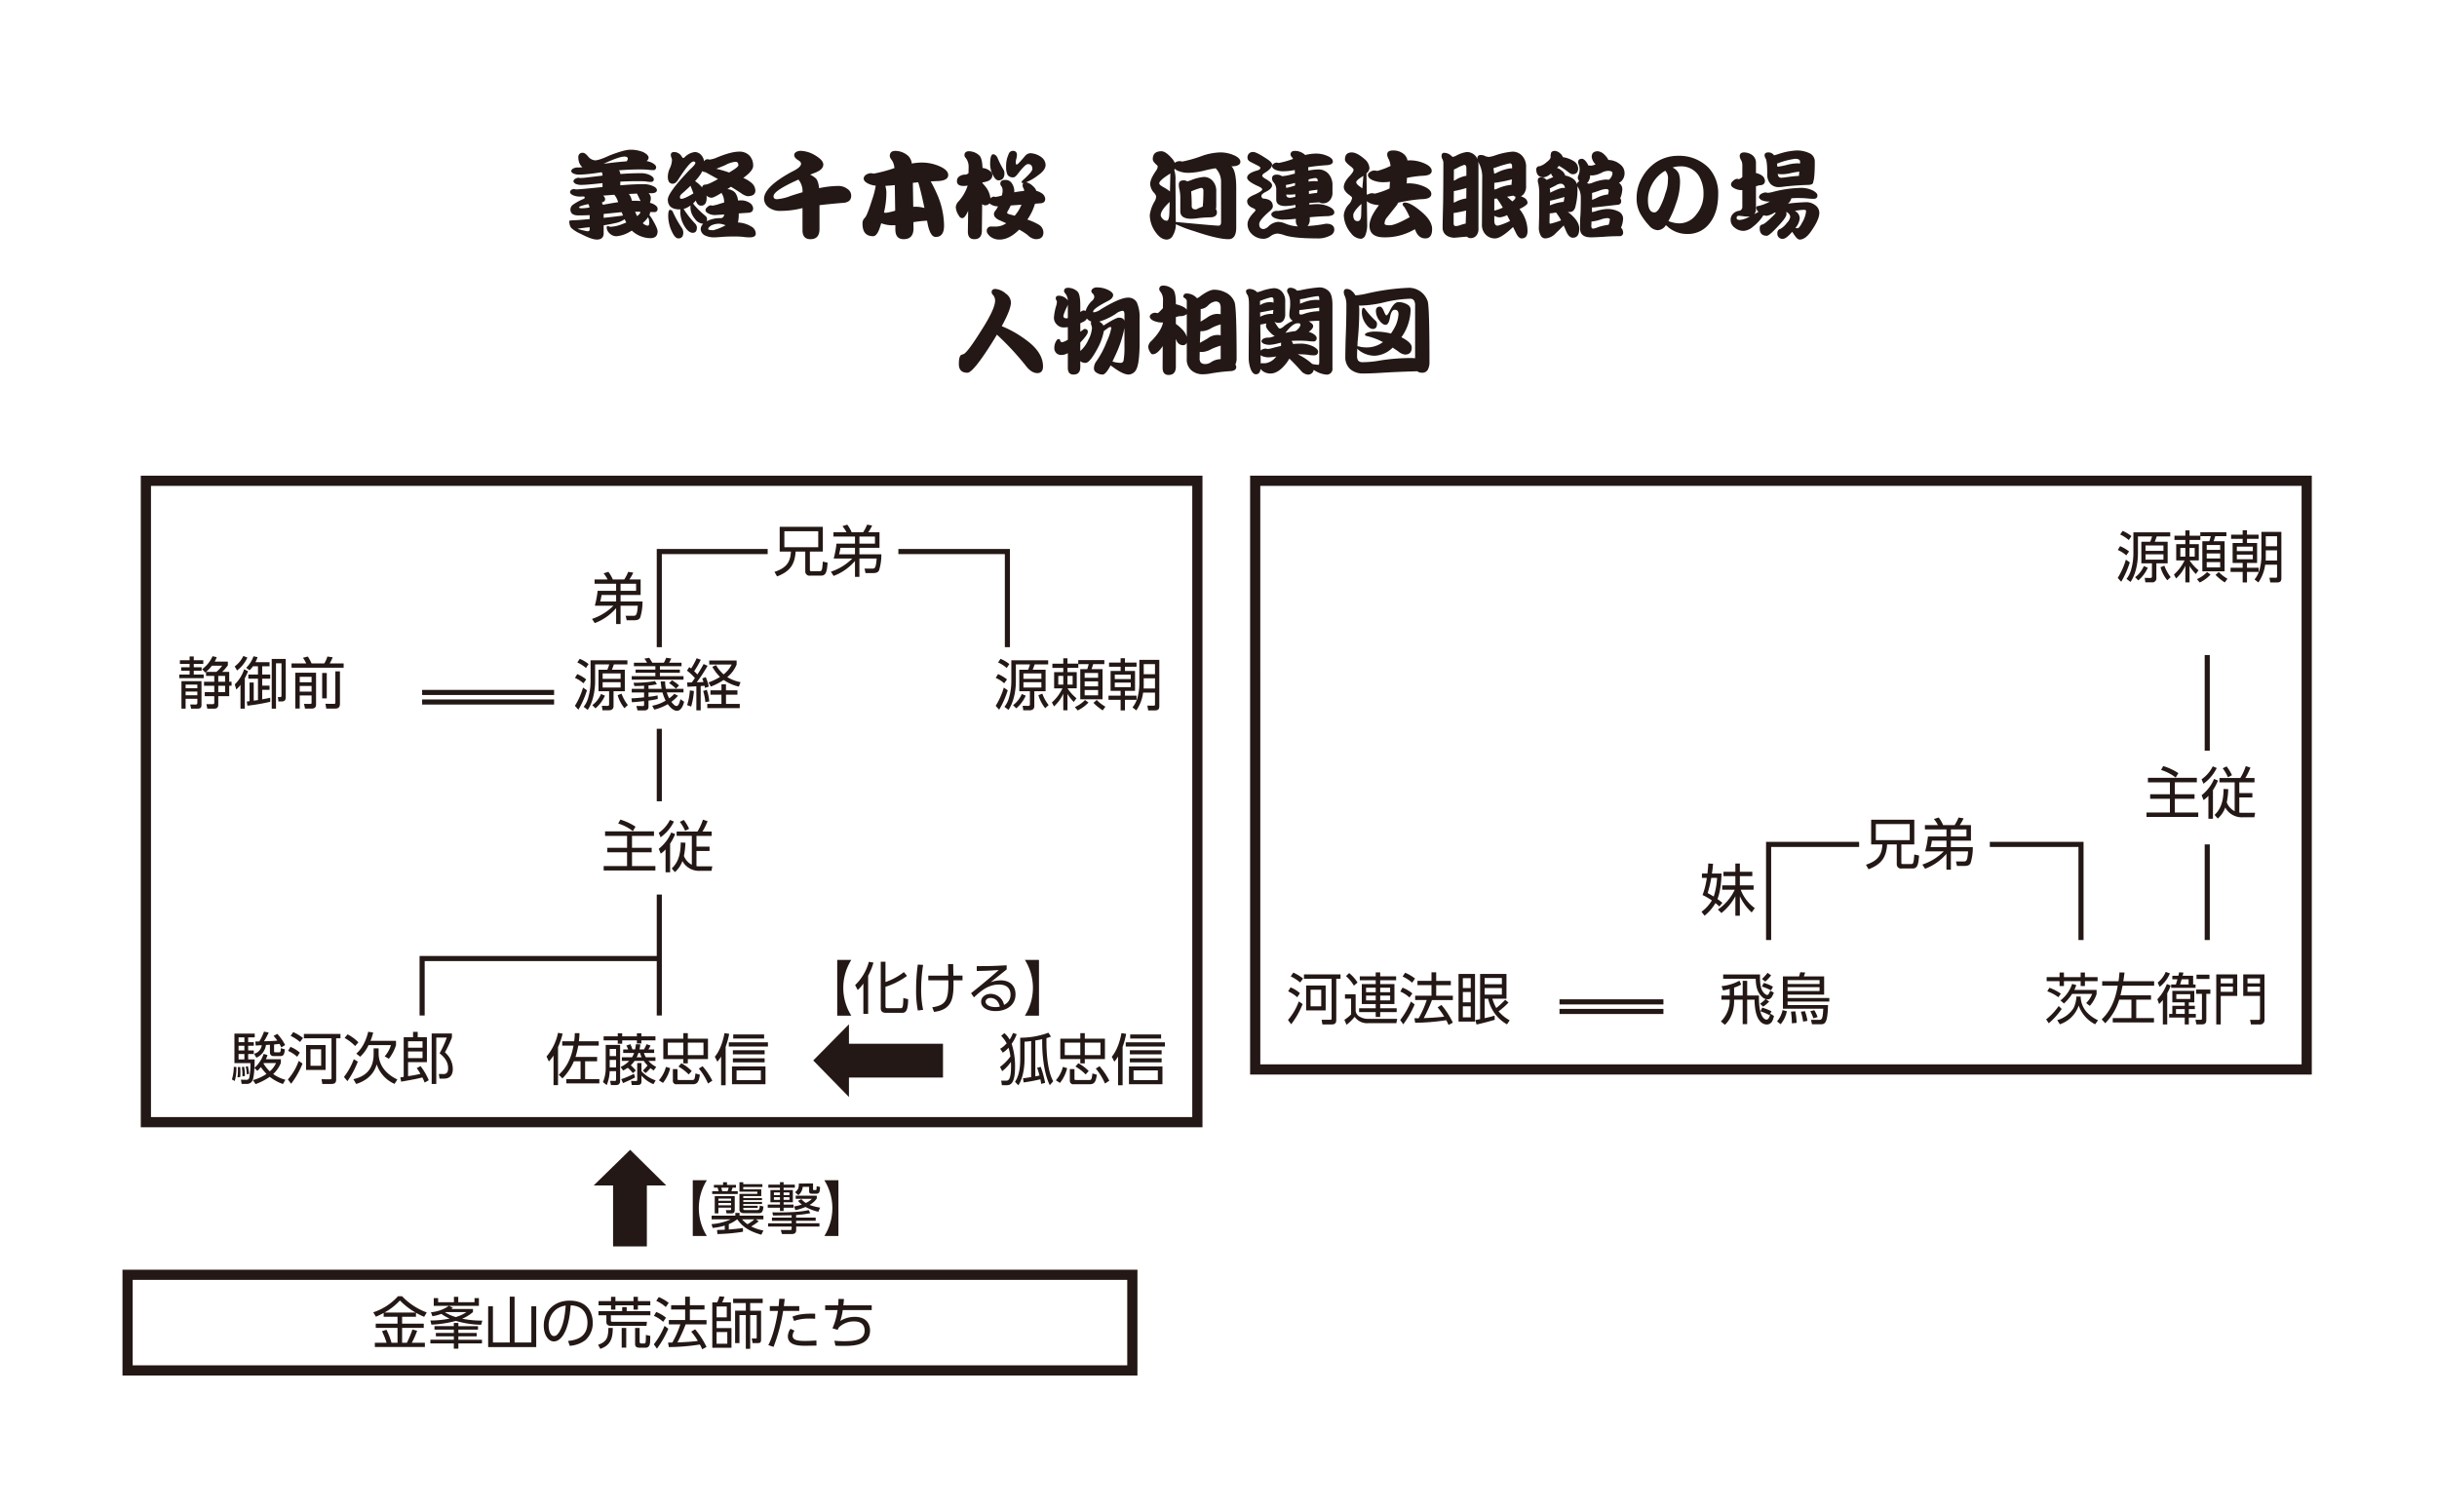 <svg height="555.318" viewBox="0 0 895.322 555.318" width="895.322" xmlns="http://www.w3.org/2000/svg" xmlns:xlink="http://www.w3.org/1999/xlink"><clipPath id="a"><path d="m0 0h804.322v450.318h-804.322z"/></clipPath><path d="m0 0h895.322v555.318h-895.322z" fill="#fff"/><g clip-path="url(#a)" transform="translate(45 55)"><g fill="#231815"><path d="m106.736 1.134q.745 0 1.775 1.171a3.76 3.76 0 0 0 2.662 1.6q1.527 0 5.4-1.812 5.393-2.093 7.627-2.093a12.592 12.592 0 0 1 4.65.85q2.023 1.031 2.023 2.1a1.49 1.49 0 0 1 -.781 1.207 7.074 7.074 0 0 1 2.165.708c.923.52 1.384 1.031 1.384 1.526a.989.989 0 0 1 -1.136 1.1 13.978 13.978 0 0 1 -1.952-.142q-1.244-.106-3.017-.1-3.621 0-7.561.318a2.123 2.123 0 0 1 .5 1.315v.034q4.047-.283 7.348-.284a7.6 7.6 0 0 1 3.656.745q1.314.745 1.313 1.455 0 1-1.1 1a9.874 9.874 0 0 1 -1.81-.179c-.758-.071-1.68-.1-2.769-.1q-3.195 0-6.638.176v1.349q4.862-.424 8.59-.424a8.215 8.215 0 0 1 3.727.85q1.137.605 1.136 1.349 0 1.1-2.094 1.138h-.958a2.469 2.469 0 0 1 .816 1.667 3.914 3.914 0 0 1 -.355 1.81l.923.319q1.917.852 1.917 1.883a1.1 1.1 0 0 1 -1.242 1.241h-1.526v.142a2.289 2.289 0 0 1 -.248.958 12.091 12.091 0 0 1 1.278 1.917q1.74 2.982 1.739 4.048 0 2.519-2.662 2.519a10.157 10.157 0 0 1 -6-2.093 6.627 6.627 0 0 1 -.781-.674l-.532.282a11.659 11.659 0 0 1 -5.112 1.775 3.507 3.507 0 0 1 -2.52-1.029 3.137 3.137 0 0 1 -1.1-2.165c0-.353.142-.532.426-.532a.914.914 0 0 1 .426.142 2.63 2.63 0 0 0 .816.106 13.274 13.274 0 0 0 3.9-.921c.568-.213 1.112-.428 1.633-.639l-.6-1.207a9.063 9.063 0 0 1 -3.621 1.454q-1.561.39-4.082.781v2.925q0 2.306-2.52 2.307-1.883 0-5.892-2.093a12.8 12.8 0 0 1 -3.408-2.1 2.333 2.333 0 0 1 -.39-.532 4.85 4.85 0 0 1 -.426-2.059c0-.165.426-.26 1.278-.282l.781-.037q1.208-.034 5.431-.426v-1.448q-2.306.106-4.153.106-2.912 0-2.911-2.2a2.171 2.171 0 0 1 .71-1.562 18.541 18.541 0 0 1 3.976-2.235c.379-.168.568-.331.568-.5a.855.855 0 0 0 -.213-.46l-1.313.035a6.49 6.49 0 0 1 -2.875-.534q-.995-.5-.994-1.136a1.064 1.064 0 0 1 .532-.816 1.869 1.869 0 0 1 .994-.284l.284.073a1.609 1.609 0 0 0 .426.069q1.314 0 9.691-.886v-1.42l-1.384.142q-4.613.5-6.247.5a5.007 5.007 0 0 1 -2.414-.461c-.426-.353-.639-.616-.639-.779a1.206 1.206 0 0 1 .639-1 3.092 3.092 0 0 1 1.313-.39l.284.071a2.337 2.337 0 0 0 .39.035 29.689 29.689 0 0 0 3.017-.284l5.041-.6v-.249a2.447 2.447 0 0 0 -.284-.994l-1.455.211a58.383 58.383 0 0 1 -6.567.674 5.427 5.427 0 0 1 -2.52-.461q-.675-.5-.674-.779a1.118 1.118 0 0 1 .674-.958 3.12 3.12 0 0 1 1.381-.428h.71q.426 0 1.349-.1a6.446 6.446 0 0 1 -.674-.712 5.075 5.075 0 0 1 -.816-2.909 1.475 1.475 0 0 1 1.668-1.67m2.485 27.332-.639.071q-2.166.213-3.3.426l-.6.073a30.612 30.612 0 0 0 3.727.923c.544 0 .816-.228.816-.674zm-.071-7.24a3.193 3.193 0 0 0 -.39-1.244 14.614 14.614 0 0 0 -1.6.355c-1.207.332-1.81.579-1.81.747 0 .284.271.426.816.426a18.034 18.034 0 0 0 2.982-.284m10.543-1.954-.035-.106a7.211 7.211 0 0 0 -1.384-2.625l-2.236.176-1.917.142a1.618 1.618 0 0 1 .781 1.313c0 .616-.4 1.005-1.207 1.173l.39.886q3.158-.6 5.608-.958m-5.36-14.091q4.615-.641 8.484-.925a2.064 2.064 0 0 0 .426-.921q0-.818-1.242-.816-1.883 0-7.17 2.412zm7.135 18.991-.5-1.242-4.189.424-2.414.248v1.42q4.047-.424 6.673-.781zm6.46-5.326-1.313-2.732-2.982.142a5.047 5.047 0 0 1 1.029 2.236l.071.247h.816q1.278 0 2.378.106m-1.278 5.537c.781-.589 1.171-1.041 1.171-1.349a.423.423 0 0 0 -.071-.247h-1.81q.356.886.71 1.6m4.047.39a8.45 8.45 0 0 1 -1.171 1.421l-.781.779a3.054 3.054 0 0 0 1.846.923q.532 0 .532-1.276a5.325 5.325 0 0 0 -.426-1.847" transform="translate(62.411)"/><path d="m126.515.581a3.244 3.244 0 0 1 2.769 1.67c.213.353.4.532.568.532.142 0 .378-.166.71-.5a6.3 6.3 0 0 1 3.585-1.702 3.252 3.252 0 0 1 2.52 1.386 3.58 3.58 0 0 1 .781 2.023 1.736 1.736 0 0 1 1.278-.781l.355.069a1.942 1.942 0 0 0 .461.073 8.714 8.714 0 0 0 2.13-.532q5.571-2.377 8.7-2.38a4.99 4.99 0 0 1 3.8 1.457 5.288 5.288 0 0 1 1.349 3.8q0 1.779-3.621 4.4a11.945 11.945 0 0 1 2.84 1.668 4.006 4.006 0 0 1 1.6 2.945q0 2.1-2.911 2.1a5.717 5.717 0 0 1 -2.272-1.065q-1.7-1.135-3.8-2.414l-1.313.887a4.167 4.167 0 0 1 2.875 1.312 5.631 5.631 0 0 1 1.029 2.841l1.136-.037a5.68 5.68 0 0 1 3.159.925 2.606 2.606 0 0 1 1.278 1.988c0 1.113-.7 1.667-2.094 1.667l-3.195.215a15.329 15.329 0 0 1 -.284 3.337 10.2 10.2 0 0 1 4.9 1.491 3.015 3.015 0 0 1 1.633 2.591q0 1.384-2.236 1.383a15.467 15.467 0 0 1 -2.378-.176 29.455 29.455 0 0 0 -3.514-.142q-2.592 0-4.65.176-1.7.143-2.449.142a7.639 7.639 0 0 1 -3.443-.708 2.755 2.755 0 0 1 -1.562-2.343 2.707 2.707 0 0 1 .958-1.952h-.142a4.043 4.043 0 0 1 -3.025-1.927 6.566 6.566 0 0 1 -1.562-3.9l.035-.889a7.176 7.176 0 0 1 -2.556 1.279l.035.035a34.176 34.176 0 0 0 4.224 5.36 2.239 2.239 0 0 1 .639 1.42q0 1.951-1.526 1.952-1.563 0-3.053-2.449a10.181 10.181 0 0 1 -1.526-5.042 7.261 7.261 0 0 1 .071-1.134l-.213.035q-4.436 0-4.437-3.621 0-2.556 8.129-11.039 1.987-1.81 1.988-2.414 0-.532-.71-.532-1.278 0-5.467 6.459-.995 1.706-2.13 1.705-1.81 0-1.81-2.628a7.551 7.551 0 0 1 .674-2.909 7.868 7.868 0 0 0 .852-3.195 3.425 3.425 0 0 0 -.213-.889 2.348 2.348 0 0 1 -.213-.921c0-.733.415-1.1 1.242-1.1m-1.525 21.227a1.2 1.2 0 0 1 .994.674 38.651 38.651 0 0 0 3.372 6.034 3.072 3.072 0 0 1 .5 1.6q0 2.2-1.81 2.2-1.244 0-2.449-2.661a13.709 13.709 0 0 1 -1.278-5.5q0-2.343.674-2.343m8.59-6.036-1.065-2.8q-1.457 1.423-3.372 3.088a1.855 1.855 0 0 0 -.532 1.031q0 .675.532.674 1.135 0 4.437-1.989m4.896 10.218a10.752 10.752 0 0 1 5.112-1.134q1.065 0 1.313-1.349l-3.266.211a4.915 4.915 0 0 1 -2.733-.674q-.888-.5-.887-1.134a1.311 1.311 0 0 1 .6-1.031 2.167 2.167 0 0 1 1.349-.744l.568.142a15.648 15.648 0 0 0 2.875-.747l1.455-.424a6.137 6.137 0 0 0 -.639-2.911.815.815 0 0 1 -.249-.5l.036-.179q-2.945 1.849-3.763 1.847a2.9 2.9 0 0 1 -1.881-.783 4.424 4.424 0 0 1 .071.783q0 2.912-2.059 2.911-1.314 0-1.917-1.846v-.038a8.933 8.933 0 0 1 -.923.992l-.107.073a.989.989 0 0 1 .284.39 31.879 31.879 0 0 0 4.224 4.153 1.555 1.555 0 0 1 .639 1.1 3.127 3.127 0 0 1 -.107.886m-1.663-12.384a.976.976 0 0 1 .887-1.029l.461-.071q.886 0 4.437-1.989l-4.437-2.448-.357-.143a2.148 2.148 0 0 1 -.994-.319 8.7 8.7 0 0 1 -.6 1.136 18.506 18.506 0 0 1 -2.023 2.52 12.5 12.5 0 0 1 2.556 2.272zm4.118 15.69a19.987 19.987 0 0 0 4.473-1.812 7.72 7.72 0 0 0 -2.236-.566 6.619 6.619 0 0 0 -3.053.639q-1.1.709-1.1 1.313 0 .426 1.917.426m1.029-22.576a48.043 48.043 0 0 1 4.65 1.349l.107.034.674-.424q2.7-1.6 2.7-2.236 0-1.278-1.1-1.278a9.993 9.993 0 0 0 -3.763 1.242q-1.847.782-3.266 1.313" transform="translate(76.178 .269)"/><path d="m159.679.263a10.94 10.94 0 0 1 5.4 1.775q2.769 1.709 2.769 3.232 0 1.808-2.84 2.945l-1.992.785a8.358 8.358 0 0 1 1.984 1.273q.992.854 1.313 3.692a35.974 35.974 0 0 1 7.064-.815 5.353 5.353 0 0 1 3.3 1.065 2.947 2.947 0 0 1 1.42 2.554q0 2.556-3.443 2.627-4.652.392-8.2.818v8.769q0 3.725-3.337 3.724-2.912 0-2.911-3.3v-8.132l-1.349.324a32.779 32.779 0 0 1 -6.531.708 6.9 6.9 0 0 1 -4.686-1.383 3.974 3.974 0 0 1 -1.562-3.054q0-4.369 10.152-9.907 3.442-1.629 3.443-2.978c0-.473-.379-.925-1.136-1.349-.923-.591-1.384-1.209-1.384-1.846a1.318 1.318 0 0 1 .647-1.066 3.2 3.2 0 0 1 1.881-.461m.532 15.194a6.682 6.682 0 0 0 -1.065-4.047l-.426-.6q-9.158 4.081-9.158 6.105 0 1.1 1.242 1.1a16.832 16.832 0 0 0 5.041-1.207q2.27-.745 4.366-1.349" transform="translate(89.621 .161)"/><path d="m171.7 8.463.426.071a2.979 2.979 0 0 0 .568.073 50.614 50.614 0 0 0 7.525-2.023 5.9 5.9 0 0 0 -1.1-3.125 2.466 2.466 0 0 1 -.6-1.241q0-1.951 2.059-1.954a7.31 7.31 0 0 1 4.822 1.953 4.792 4.792 0 0 1 1.207 2.7 19.541 19.541 0 0 1 3.55-.357 16.051 16.051 0 0 1 7.525 1.775q2.306 1.275 2.307 2.8 0 2.166-4.3 2.24l-2.13.1a49.1 49.1 0 0 1 2.449 4.97 29.2 29.2 0 0 1 2.449 11.288q0 4.153-3.053 4.153-1.989 0-2.948-4.686l-.247-1.279h-.248a46.221 46.221 0 0 0 -4.757.534l.036 2.235q0 4.013-3.621 4.011-3.054 0-3.053-3.582v-1.559l-.674.035a11.429 11.429 0 0 1 -4.508-.744l-.355 1.1q-1.1 3.657-2.627 3.658-3.906 0-3.9-4.579a2.582 2.582 0 0 1 .532-1.81l.39-.461q.779-.782 2.52-6.32a31.791 31.791 0 0 0 1.42-5.394 8.08 8.08 0 0 1 -2.764-.745q-1.67-.816-1.668-1.917a1.82 1.82 0 0 1 .994-1.417 3.343 3.343 0 0 1 1.775-.5m4.686 14.447.177.039a3.064 3.064 0 0 0 .568.069 23.471 23.471 0 0 0 3.372-.781l-.142-9.407q-1.953.211-3.479.286a9.037 9.037 0 0 1 .39 2.838 31.83 31.83 0 0 1 -.887 6.956m14.873-1.667q-1.457-6.849-2.272-9.336l-.071-.106-1.916.21.142 8.8.639-.034a12.664 12.664 0 0 1 3.479.461" transform="translate(103.374 .161)"/><path d="m192.643 9h.71a2.431 2.431 0 0 0 .958-.461l.106-.071.036-1.952a5.365 5.365 0 0 0 -.994-3.584 1.852 1.852 0 0 1 -.532-.994c0-1.022.555-1.538 1.673-1.538a5.7 5.7 0 0 1 3.763 1.528q1.065.922 1.207 4.615a5.055 5.055 0 0 1 2.591.992 2.12 2.12 0 0 1 1.029 1.6q0 1.953-2.627 2.522l-1.029.213v.247a13.624 13.624 0 0 1 1.029 1.173 8.354 8.354 0 0 1 1.917 4.4 2.137 2.137 0 0 1 1.278-.639l.532.142a12.419 12.419 0 0 0 2.378-.534 7.327 7.327 0 0 0 .284-1.846 2.914 2.914 0 0 0 -.426-1.525 1.5 1.5 0 0 1 -.426-.958q0-1.384 1.81-1.386a2.725 2.725 0 0 1 2.2.925 5.224 5.224 0 0 1 1.136 3.23l-.035.389a32.038 32.038 0 0 1 3.621-.5v-.177a1.709 1.709 0 0 0 -.319-.992 1.772 1.772 0 0 1 -.213-.783 1.606 1.606 0 0 1 .249-.992h-.106c-.379 0-.568-.1-.568-.286s.3-.544.887-1.063q3.122-2.841 3.124-3.763 0-1.81-1.668-1.812-.925 0-3.656 3.551-.995 1.312-1.6 1.313a2.367 2.367 0 0 1 -2.165-.854 6.5 6.5 0 0 1 -.568-3.017 10.4 10.4 0 0 1 .923-4.615 1.641 1.641 0 0 1 1.523-1.235 1.35 1.35 0 0 1 1.525 1.528 4.038 4.038 0 0 1 -.213 1.349 5.64 5.64 0 0 0 -.213 1.56q0 .569.426.568.353 0 2.875-2.982a2.8 2.8 0 0 1 1.988-1.17 7.2 7.2 0 0 1 4.013 1.384 3.717 3.717 0 0 1 1.668 2.909q0 1.883-2.733 3.8a18.815 18.815 0 0 1 -4.4 2.593 5.131 5.131 0 0 1 2.449 1.383 4.073 4.073 0 0 1 1.278 1.775 5.771 5.771 0 0 1 1.952.854 2.707 2.707 0 0 1 1.313 2.057q0 1.67-2.094 1.67l-1.668.142a19.943 19.943 0 0 1 -2.8 5.821 20.9 20.9 0 0 1 4.153 1.844 3.357 3.357 0 0 1 1.739 2.877q0 2.483-2.8 2.483a4.731 4.731 0 0 1 -2.982-1.526 23.268 23.268 0 0 0 -3.124-1.988q-3.621 3.657-7.206 3.658a5.443 5.443 0 0 1 -3.443-1.136q-1.244-1.138-1.242-1.917a1.522 1.522 0 0 1 1.7-1.739h1.988a6.809 6.809 0 0 0 3.443-1.207l-2.272-1.031q-2.236-.922-2.236-2.377a2.093 2.093 0 0 1 .5-1.171 7.507 7.507 0 0 0 .994-1.634 4.835 4.835 0 0 1 -2.556-.674 1.937 1.937 0 0 1 -.568-.424 1.988 1.988 0 0 1 -1.7.71 1.742 1.742 0 0 1 -.994-.428l-.107 9.691q0 3.2-2.769 3.195-2.379 0-2.378-2.767l.106-7.667q-1.171 2.7-2.165 2.7a1.348 1.348 0 0 1 -1.171-.816 6.172 6.172 0 0 1 -1.207-3.23 3.485 3.485 0 0 1 1.065-2.167 15.875 15.875 0 0 0 3.3-5.749 10.991 10.991 0 0 1 -1.455.142q-2.486 0-2.485-1.775 0-1.881 2.485-2.38m10.827-7.49q.852 0 1.526 1.138a32.9 32.9 0 0 0 2.293 4.573 2.765 2.765 0 0 1 .319 1.241q0 2.628-2.2 2.627-1.031 0-2.023-1.917a8.749 8.749 0 0 1 -1.029-3.9q0-3.761 1.1-3.763m7.916 22.576a13.957 13.957 0 0 0 2.485-4.047l-3.94.284a18.208 18.208 0 0 1 -1.136 2.13 1.6 1.6 0 0 0 -.177.568c0 .215.271.39.816.532z" transform="translate(116.398 .161)"/><path d="m238.2.351q1.491 0 3.656 2.415a6.192 6.192 0 0 1 1.244 1.846l.284-.215a3.231 3.231 0 0 1 1.633-.424l.39.071a2.931 2.931 0 0 0 .568.069 47.5 47.5 0 0 0 6.957-1.988 21.752 21.752 0 0 1 6.78-1.349 12.452 12.452 0 0 1 5.715 1.315q1.774.958 1.775 2.13 0 1.634-3.3 1.667 1.774 1.6 1.775 7.916v14.518q0 4.33-2.8 4.331-4.013 0-12.637-2.945a45.061 45.061 0 0 1 -6.744-2.556 8.089 8.089 0 0 1 -1.065 4.082 2.554 2.554 0 0 1 -2.272 1.562q-2.13 0-3.94-2.485a11.015 11.015 0 0 1 -2.307-6.427 12.735 12.735 0 0 1 1.775-5.112 3.868 3.868 0 0 0 .568-1.915 3.415 3.415 0 0 0 -.745-1.207 5.22 5.22 0 0 1 -1.455-3.23q0-1.881 2.307-5.147a2.436 2.436 0 0 0 .461-1.386c0-.092-.142-.284-.426-.566q-1.384-1.174-1.384-2.059 0-2.912 3.195-2.912m3.124 14.768.142-6.6-.39.248q-3.693 2.34-3.692 3.372 0 .569 1.633 1.455a15.7 15.7 0 0 1 2.307 1.526m-1.171 10.756q.958 0 .958-3.621l.107-3.266-.426.39q-2.875 2.805-2.875 4.506a2.369 2.369 0 0 0 .781 1.349 2.008 2.008 0 0 0 1.455.641m3.3.46.852.073q13.452 1.275 14.838 1.278c.639 0 .958-.428.958-1.278v-14.766a7.029 7.029 0 0 0 -1.775-4.792l-.248-.248q-1.81.286-3.585.71a26.963 26.963 0 0 1 -6.034.958 10.014 10.014 0 0 1 -4.437-.816 3.7 3.7 0 0 1 -.887-.641l-.248.392a10.524 10.524 0 0 1 .461 3.834zm2.946-15.3a2.049 2.049 0 0 1 1.242.39 11.856 11.856 0 0 0 1.455-.461 16.6 16.6 0 0 1 4.65-1.173 4.279 4.279 0 0 1 3.337 1.528 5.51 5.51 0 0 1 1.242 3.869v5.289a4.42 4.42 0 0 1 -.142 1.134 1.9 1.9 0 0 1 .391 1.207q0 1.636-2.2 1.812a40.018 40.018 0 0 0 -4.579.284 23.512 23.512 0 0 1 -2.627.248q-4.047 0-4.047-2.769v-4.327a16.634 16.634 0 0 0 -.284-3.55 6.734 6.734 0 0 1 -.248-1.952q0-1.527 1.81-1.526m6.957 9.655.142-1.6q.106-1.883.107-4.19c0-.731-.284-1.1-.852-1.1a23.047 23.047 0 0 0 -3.585 1.279l-.071.035q.213 2.057.213 5.36 0 1.244 1.526 1.242a2.933 2.933 0 0 0 .887-.39q.992-.426 1.633-.639" transform="translate(143.5 .215)"/><path d="m267.016 4.559.319.071a1.488 1.488 0 0 0 .391.071 31.284 31.284 0 0 0 5.22-1.491 1.8 1.8 0 0 0 -.391-.6 1.7 1.7 0 0 1 -.532-.96q0-1.382 1.668-1.383a5.622 5.622 0 0 1 3.656 1.455l.036.071a16.941 16.941 0 0 1 3.939-.532 10.329 10.329 0 0 1 4.757 1.1q1.493.816 1.492 1.81 0 1.314-2.806 1.384-3.12.213-6.246.71l.034.958v.284a22.041 22.041 0 0 1 3.729-.426 4.855 4.855 0 0 1 3.763 1.7 6.277 6.277 0 0 1 1.383 4.366v2.236a4.214 4.214 0 0 1 -1.063 3.159 3.22 3.22 0 0 1 -2.273.994 2.7 2.7 0 0 1 -1.454-.355q-1.81.073-3.729.248l.036.6a20.457 20.457 0 0 1 2.806-.213 10.2 10.2 0 0 1 4.863 1.17q1.491.854 1.489 1.881 0 1.353-2.909 1.386-3.052.106-6.105.39v.71a3.357 3.357 0 0 1 -.818 2.52 50.718 50.718 0 0 0 6.78-.852q3.054 0 3.053 2.236a2.4 2.4 0 0 1 -1.454 2.093 9.614 9.614 0 0 1 -5.04 1.065q-8.164 0-11.714-1.134a10.221 10.221 0 0 0 -2.733-.639 4.736 4.736 0 0 0 -2.627 1.065 4.348 4.348 0 0 1 -2.2.85 6.079 6.079 0 0 1 -4.336-1.557 4.982 4.982 0 0 1 -1.775-3.835q0-1.81 2.2-4.153c.473-.447.71-.779.71-.992s-.258-.437-.779-.674q-2.273-.888-2.273-2.628 0-1.169 2.309-2.2 3.229-1.418 3.23-2.094 0-.532-1.633-1.242-3.909-1.774-3.906-3.053 0-1.563 3.3-2.556c1.041-.237 1.562-.591 1.562-1.065q0-.356-1.138-.923l-2.307-1.168q-1.278-.639-1.278-1.526a1.945 1.945 0 0 1 2.2-2.2q1.138 0 5.22 2.735 1.6 1.1 1.6 1.844 0 1.493-2.945 3.23-.675.5-.674.923 0 .322.886.925 2.735 1.491 2.733 2.556 0 1.314-2.519 2.52-1.384.745-1.384 1.349a.892.892 0 0 0 .886 1.029q3.3.286 3.3 2.84 0 .852-1.42 1.988-3.587 3.122-3.587 4.542 0 1.81 1.668 1.812a3.335 3.335 0 0 0 1.775-1.029 5.74 5.74 0 0 1 3.337-1.6 6.788 6.788 0 0 1 2.877.639 13.514 13.514 0 0 0 4.224.992h.284a2.92 2.92 0 0 1 -.71-2.2v-.568q-2.732.286-4.437.284a7.9 7.9 0 0 1 -3.408-.605q-1.171-.566-1.173-1.349c0-.3.226-.6.674-.886a2.379 2.379 0 0 1 1.28-.355h.674a54.452 54.452 0 0 0 6.281-1.278l-.035-.923a24.14 24.14 0 0 1 -3.619.426q-3.444 0-3.443-2.378v-3.407a4.008 4.008 0 0 0 -.854-2.8 2.066 2.066 0 0 1 -.674-1.563q0-1.382 1.67-1.383a3.381 3.381 0 0 1 1.952.532l.106.034a19.783 19.783 0 0 0 3.656-.708l.994-.248-.036-1.315a23.011 23.011 0 0 1 -4.047.463 7.042 7.042 0 0 1 -3.2-.605q-1.1-.566-1.1-1.349c0-.3.215-.6.641-.884a2.009 2.009 0 0 1 1.134-.357m3.408 9.3a21.775 21.775 0 0 0 3.267-.886v-.923l-.32.069a28.9 28.9 0 0 1 -3.053.674zm3.372 3.267-.036-.96a11.953 11.953 0 0 1 -1.88.179 12.063 12.063 0 0 1 -1.384-.071v.213q0 .995 1.384.994a10.575 10.575 0 0 0 1.915-.355m4.865-6.389v.816a12 12 0 0 1 1.951-.177 8.406 8.406 0 0 1 1.384.106v-.39q0-.854-.958-.854a15.351 15.351 0 0 0 -2.377.5m3.124 4.97.142-1.1v-.073c-1.065.121-2.12.273-3.159.463l.036 1.1q1.917-.322 2.982-.39" transform="translate(157.104 .162)"/><path d="m280.994.884q1.917 0 4.686 2.415a4.693 4.693 0 0 1 1.846 3.408 2.693 2.693 0 0 1 -1.1 1.844l.107 7.458a1.959 1.959 0 0 1 .144.5l.247-.177a3.281 3.281 0 0 1 1.7-.46l.391.069a3.116 3.116 0 0 0 .568.073 28.85 28.85 0 0 0 5.324-1.883l.142-2.485a15.237 15.237 0 0 1 -2.128.177 9.894 9.894 0 0 1 -4.436-.823q-1.527-.779-1.528-1.81 0-.639.887-1.207a2.976 2.976 0 0 1 1.6-.46l.426.069a3.132 3.132 0 0 0 .57.073 25.467 25.467 0 0 0 4.826-1.812 7.762 7.762 0 0 0 -.6-2.343 4.042 4.042 0 0 1 -.639-1.812q0-1.525 2.094-1.525a6.011 6.011 0 0 1 3.834 1.173 3.869 3.869 0 0 1 1.526 2.483l.745-.035a13.246 13.246 0 0 1 6.247 1.491q1.917 1.062 1.917 2.38 0 1.772-3.621 1.809a47.763 47.763 0 0 0 -5.466.747l-.1 2.057.6-.034a14.109 14.109 0 0 1 6.46 1.489q1.987 1.065 1.986 2.414 0 1.883-3.727 1.917a58.043 58.043 0 0 0 -8.448 1.278 7.344 7.344 0 0 1 -.708 1.171l-3.409 4.26a3.446 3.446 0 0 0 -.887 2.307q0 .566 1.917.566 2.023 0 7.312-2.98a30.09 30.09 0 0 0 -1.988-3.763q-.6-.569-.6-.887c0-.473.286-.712.852-.712q2.306 0 6.815 4.048 3.158 2.948 3.159 5.681 0 3.442-2.485 3.442-2.413 0-3.548-2.7l-.286-.674q-.5.283-1.063.568a21.193 21.193 0 0 1 -10.223 2.412q-5.4 0-5.4-4.293 0-2.909 3.195-7.136l.248-.424a8.748 8.748 0 0 1 -3.372-.745 3.249 3.249 0 0 1 -1.029-.712l.108 8.592a10 10 0 0 1 -.711 4.045 1.927 1.927 0 0 1 -1.633 1.207 4.826 4.826 0 0 1 -3.621-2.091 10.706 10.706 0 0 1 -2.627-6.6 6.822 6.822 0 0 1 1.775-3.9 4.269 4.269 0 0 0 1.278-2.485c0-.165-.331-.5-.994-.992q-2.06-1.5-2.059-2.912 0-1.74 2.023-3.94 1.563-1.631 1.562-2.414 0-.424-.887-1.138-2.27-1.665-2.272-2.625 0-2.628 2.485-2.628m2.2 25.24q1.28 0 1.278-2.52l.106-3.832-.531.5q-2.488 2.413-2.485 3.656 0 2.2 1.631 2.2m1.7-12.033.39-4.615-.994.639q-1.634 1.135-1.633 1.7 0 .641 1.136 1.455z" transform="translate(170.6 .108)"/><path d="m301.305.864a3.911 3.911 0 0 1 2.378.889 3.114 3.114 0 0 1 .639.6l.036.037a4.96 4.96 0 0 0 1.42-.5 10.913 10.913 0 0 1 3.834-1.308 4.132 4.132 0 0 1 3.159 1.384 3.482 3.482 0 0 1 .745 1.242v-.282a1.1 1.1 0 0 1 1.244-1.244 3.619 3.619 0 0 1 2.023.6l.176-.034.71.142a11.134 11.134 0 0 0 2.378-.57 25.673 25.673 0 0 1 6.353-1.38 4.766 4.766 0 0 1 3.655 1.631 5.942 5.942 0 0 1 1.349 4.19v6.78a4.39 4.39 0 0 1 -.958 3.088 3.071 3.071 0 0 1 -.957.674 9.483 9.483 0 0 1 1.312.641 2.165 2.165 0 0 1 1.136 1.843q0 .748-2.733 2.131l-.213.14a12.746 12.746 0 0 1 2.946 7.99q0 2.766-2.2 2.767-1.205 0-2.343-2.625l-.781-1.563-.532.5q-4.01 3.693-6.07 3.692a4.715 4.715 0 0 1 -3.369-1.319 5.107 5.107 0 0 1 -1.457-3.94l.107-17.748a10.954 10.954 0 0 0 -1.171-4.544l-.319-.676a9.64 9.64 0 0 1 .107 1.492v23.147a3.647 3.647 0 0 1 -.852 2.627 2.655 2.655 0 0 1 -1.917.852 1.894 1.894 0 0 1 -1.455-.532q-1.242.07-2.627.213-1.634.177-2.272.177-3.657-.356-4.047-3.337 0-2.343.179-9.2.1-7.379.1-14.8a3.249 3.249 0 0 0 -.458-1.731 2.494 2.494 0 0 1 -.213-.887c0-.828.32-1.244.958-1.244m7.916 25.985.142-4.757q-3.161.712-4.579.887v3.8q0 .995.816.994a4.862 4.862 0 0 0 1.634-.355 18.273 18.273 0 0 1 1.986-.568m-4.4-7.7a1.961 1.961 0 0 0 .744-.282 12.139 12.139 0 0 1 3.8-1.242h.071l.035-3.834a40.667 40.667 0 0 1 -4.615 1.136zm.034-8.058a2.107 2.107 0 0 0 .71-.318 10.862 10.862 0 0 1 3.8-1.455h.107v-2.779c0-.828-.273-1.244-.815-1.244a15.588 15.588 0 0 0 -3.019 1.388l-.745.318zm14.554-4.579.284 1.989h.036a2.819 2.819 0 0 0 1.029-.39 16.266 16.266 0 0 1 4.934-1.562l.57.035v-.756c0-.731-.273-1.1-.818-1.1a36.813 36.813 0 0 0 -5.076 1.491zm.319 5.4v2.414h.144a3.26 3.26 0 0 0 1.029-.332 17.261 17.261 0 0 1 4.792-1.349h.355l.107-1.563.037-.46a48.814 48.814 0 0 1 -6.462 1.278m0 10.188a14.11 14.11 0 0 0 3.124-1.1 35.789 35.789 0 0 0 -2.165-3.337l-.958.106zm5.788 3.8-1.1-2.13a8.132 8.132 0 0 1 -2.59.816 4.425 4.425 0 0 1 -2.1-.568v1.81q0 1.81 1.278 1.81a20.823 20.823 0 0 0 4.51-1.739m-1.1-8.874 1.952 1.7q1.065-.852 1.1-1.276l.034-.463a1.707 1.707 0 0 1 -.781-.392z" transform="translate(184.259 .27)"/><path d="m328.686.263a3.359 3.359 0 0 1 2.059.958 3.2 3.2 0 0 1 .955 1.349 10.323 10.323 0 0 1 3.869 1.384 3.3 3.3 0 0 1 1.741 2.7q0 2.2-2.094 2.2a2.764 2.764 0 0 1 -1.244-.566 27.9 27.9 0 0 0 -3.692-2.522l-.745.783a4.188 4.188 0 0 1 1.7.958 3.258 3.258 0 0 1 1.313 1.81 7.47 7.47 0 0 1 2.911 1.205 4.016 4.016 0 0 1 1.42 1.988 1.2 1.2 0 0 1 .852-1.065 2.73 2.73 0 0 1 -.566-1.313 2.915 2.915 0 0 1 .282-.994 5.048 5.048 0 0 0 .392-2.057 4.965 4.965 0 0 0 -.286-1.705 2.285 2.285 0 0 1 -.247-.958q0-1.242 1.383-1.241.958 0 2.059 1.846c.1.19.189.379.284.568a6.113 6.113 0 0 0 1.1.1 4.808 4.808 0 0 0 1.562-.461l-.071-.106a4.586 4.586 0 0 1 -1.34-2.624q0-2.093 2.235-2.1a4.057 4.057 0 0 1 2.556 1.384 6.491 6.491 0 0 1 1.348 1.816 6.936 6.936 0 0 1 4.331 1.631 3.974 3.974 0 0 1 1.6 3.088 4.037 4.037 0 0 1 -1.42 3.3l-.637.39a2.883 2.883 0 0 1 1.241 2.272 9.4 9.4 0 0 1 -.781 3.409 1.756 1.756 0 0 1 .357 1.028q0 1.384-1.67 1.386l-8.448.958-.6-.037-.034 1.668.071.035a4.921 4.921 0 0 0 1.065-.213 17.054 17.054 0 0 1 4.222-.887 8.853 8.853 0 0 1 4.652 1.031 2.944 2.944 0 0 1 1.454 2.412 9.406 9.406 0 0 1 -.779 3.408 2.5 2.5 0 0 1 .779 1.741 1.218 1.218 0 0 1 -1.278 1.383q-3.192 0-5.715.215-3.551.213-4.828.211-4.01 0-4.01-3.337c0-1.229.023-2.5.069-3.8q.213-1.914.213-7.419a7.165 7.165 0 0 0 -.923-3.655 3.053 3.053 0 0 1 -.318-.6v.211a25.331 25.331 0 0 1 -.818 7.667q-.6 1.634-1.952 1.633l-.779-.035a12.888 12.888 0 0 1 1.81 1.526q2.413 2.345 2.414 4.615 0 3.335-2.343 3.337-1.563 0-2.627-2.767l-.745-1.739q-1.137 1.171-2.912 2.838a5.613 5.613 0 0 1 -3.834 1.917 1.856 1.856 0 0 1 -1.6-.886 5.757 5.757 0 0 1 -.781-3.267l.071-2.7q.073-1.561.071-9.228a16.58 16.58 0 0 0 -.319-3.942 4.593 4.593 0 0 1 -.213-1.313q0-1.1 1.244-1.1a2.489 2.489 0 0 1 1.915.923 2.07 2.07 0 0 0 .6-.211l1.918-.818a3.289 3.289 0 0 1 -.818-1.312 5.092 5.092 0 0 1 -2.661 1.418q-2.771 0-2.769-3.051a.918.918 0 0 1 .318-.641.922.922 0 0 1 .57-.39h.353a6.548 6.548 0 0 0 2.485-1.42q1.567-1.165 1.567-1.983a3.4 3.4 0 0 1 .284-1.776 1.717 1.717 0 0 1 1.207-.461m2.343 25.524a17.272 17.272 0 0 0 -1.383-2.238 4.642 4.642 0 0 1 -.428-.639q-1.457.249-2.378.321l-.071 3.23c0 .378.1.566.284.566a28.616 28.616 0 0 0 3.976-1.241m-4.014-10.153.14-.069q3.41-1.706 4.579-1.705a3.119 3.119 0 0 1 .674.073 1.51 1.51 0 0 0 -1.631-1.6 3.26 3.26 0 0 0 -1.634.6l-2.27 1.138a8.549 8.549 0 0 1 .142 1.56m-.108 4.65.5-.176a16.783 16.783 0 0 1 4.331-1.1h.25v-.071q.177-.888.282-1.739-3.584 1.065-5.289 1.384zm13.666-8.234.213.142.391.142a4.963 4.963 0 0 0 1.207-.284 17.063 17.063 0 0 1 4.9-1.244 11.053 11.053 0 0 1 1.278.071 3.267 3.267 0 0 0 1.349-2.414q0-.849-1.668-.85a5.428 5.428 0 0 0 -2.378.708 8.8 8.8 0 0 1 -3.159.958c-.353 0-.686-.011-.994-.034a4.359 4.359 0 0 1 -.745 2.414zm7.916 15.368.037-.071a8.61 8.61 0 0 0 .424-1.844c0-.357-.332-.532-.994-.532a7.272 7.272 0 0 0 -2.094.424 15.931 15.931 0 0 1 -3.442.816l-.213-.034-.071 1.7q0 .958.708.958a6.642 6.642 0 0 0 1.739-.532 21.672 21.672 0 0 1 3.9-.887m-6.1-11.672c.024.284.037.579.037.889v1.631a18.369 18.369 0 0 0 1.739-.745 11.666 11.666 0 0 1 4.116-1.242 6.4 6.4 0 0 0 .25-1.313c0-.449-.321-.674-.96-.674a7.786 7.786 0 0 0 -2.449.568q-1.7.6-2.733.887" transform="translate(197.487 .161)"/><path d="m352.54 28.719a4.425 4.425 0 0 1 -3.159-1.668 25.441 25.441 0 0 1 -3.159-4.224 11.5 11.5 0 0 1 -1.455-5.788 14.914 14.914 0 0 1 2.023-7.7 16.015 16.015 0 0 1 5.005-5.5 14.56 14.56 0 0 1 8.235-2.451 15.18 15.18 0 0 1 11.253 4.474 13.747 13.747 0 0 1 3.443 9.653q0 6.5-2.983 10.436a9.9 9.9 0 0 1 -8.271 4.153 10.81 10.81 0 0 1 -6.778-2.236q-.605-.5-1.171-1.028a3.752 3.752 0 0 1 -2.982 1.881m2.769-21.868-.711.426a12.521 12.521 0 0 0 -4.187 4.581 11.951 11.951 0 0 0 -1.491 5.749q0 4.581 2.378 4.579.852 0 1.775-1.454a25.963 25.963 0 0 0 2.272-5.608 13.368 13.368 0 0 0 .923-5.007 4.154 4.154 0 0 0 -.639-2.8 2.306 2.306 0 0 1 -.319-.461m1.136 18.5a11.417 11.417 0 0 0 3.867.85 7.79 7.79 0 0 0 6.427-3.337 11.335 11.335 0 0 0 2.591-7.348 12.361 12.361 0 0 0 -1.846-6.993 7.723 7.723 0 0 0 -6.78-3.266 9.024 9.024 0 0 0 -2.733.426l.568.321a4.754 4.754 0 0 1 1.739 1.951 10.288 10.288 0 0 1 .426 3.409 23.487 23.487 0 0 1 -1.526 7.667 35.239 35.239 0 0 1 -2.733 6.318" transform="translate(211.51 .85)"/><path d="m368.515 10.575.71.144a4.1 4.1 0 0 0 1.242-.783v-4.615a3.88 3.88 0 0 0 -.568-1.809 3.028 3.028 0 0 1 -.39-1.244q0-1.382 1.633-1.384a5.387 5.387 0 0 1 2.735.816 3.539 3.539 0 0 1 1.6 3.195v3.587a5.145 5.145 0 0 1 2.059.816 2.617 2.617 0 0 1 1.242 1.988c0 1.113-.686 1.667-2.059 1.667l-1.242.357v8.235a2.976 2.976 0 0 1 -.639 2.057l1.562-.886a2.246 2.246 0 0 1 -.816-1.455.6.6 0 0 1 .639-.674 14.971 14.971 0 0 0 4.437-1.705l-.213.037a6.45 6.45 0 0 1 -3.053-.57c-.545-.424-.816-.744-.816-.958a1.517 1.517 0 0 1 .816-1.276 3.726 3.726 0 0 1 1.668-.534l.318.071a2.17 2.17 0 0 0 .534.073 8.894 8.894 0 0 0 1.6-.284 44.267 44.267 0 0 1 10.188-1.528 9.863 9.863 0 0 1 4.686.958c1.112.618 1.668 1.22 1.668 1.812q0 1.244-1.384 1.242a21.883 21.883 0 0 1 -2.378-.142c-.973-.1-2.165-.142-3.585-.142-.734 0-1.48.034-2.235.106a3.372 3.372 0 0 1 -1.278 1.951 67.9 67.9 0 0 1 6.849-.532 5.369 5.369 0 0 1 3.255 1.134 3.464 3.464 0 0 1 1.455 2.767q0 2.379-2.7 6.318-2.275 3.517-4.51 3.516-.782 0-1.739-1.349l-1.029-1.492q-2.2 2.558-3.337 2.556a1.834 1.834 0 0 1 -2.094-2.057 1.492 1.492 0 0 1 .816-1.491l.318-.108a8.051 8.051 0 0 0 2.344-2.164 4.2 4.2 0 0 0 1.242-2.2 1.977 1.977 0 0 0 -.958-1.562l-.39-.284h-.107a4.828 4.828 0 0 1 .071.85q0 .958-2.094 3.3-4.117 4.613-5.112 4.613-2.628 0-2.627-2.767 0-1.1.745-1.313l.355-.106q.886-.249 3.585-2.912a7.5 7.5 0 0 0 1.241-1.383l-.424-.071a7.562 7.562 0 0 1 -2.875 1.207 3.711 3.711 0 0 1 -1.242-.213 16.584 16.584 0 0 1 -3.9 4.258 5.9 5.9 0 0 1 -3.3 1.492 5.043 5.043 0 0 1 -3.372-1.171 3.508 3.508 0 0 1 -1.491-2.84 3.12 3.12 0 0 1 .816-2.2 3.726 3.726 0 0 1 2.094-1.136 1.424 1.424 0 0 0 1.384-1.526v-6.104a5.727 5.727 0 0 1 -3.159-.779q-.995-.569-.994-1.278a1.546 1.546 0 0 1 .639-1.207 2.535 2.535 0 0 1 1.562-.889m1.1 15.123a8.694 8.694 0 0 0 2.662-.783l1.065-.532a3.034 3.034 0 0 1 -.674.071 16.676 16.676 0 0 1 -2.023-.14 12.3 12.3 0 0 0 -1.562-.142c-.473 0-.71.282-.71.852 0 .449.413.674 1.242.674m10.403-24.814a2.41 2.41 0 0 1 2.093 1.065c.286-.069.723-.189 1.315-.355a24.478 24.478 0 0 1 6.85-1.418 10.654 10.654 0 0 1 5.005 1.065 3.309 3.309 0 0 1 1.81 3.053q0 5.961-.568 7.346v.073c0 .687-.557 1.052-1.668 1.1q-5.358.179-9.3.674a12.8 12.8 0 0 1 -1.633.14 4.047 4.047 0 0 1 -3.195-1.278 5.009 5.009 0 0 1 -1.1-3.442q0-4.543-.533-5.715a2.521 2.521 0 0 1 -.461-1.207c0-.733.461-1.1 1.384-1.1m3.337 5.254h.142a32.133 32.133 0 0 0 3.656-.744 15.861 15.861 0 0 1 3.55-.5 6.321 6.321 0 0 1 .957.073l.037-.639q0-1.1-1.81-1.1a26.754 26.754 0 0 0 -6.39 1.671l-.284.1zm7.916 3.374c.023-.428.071-.947.142-1.562a28.212 28.212 0 0 0 -3.161.532 15.81 15.81 0 0 1 -3.087.426 9.05 9.05 0 0 1 -1.668-.142q.106 1.418 1.242 1.42a14.822 14.822 0 0 0 1.775-.179q2.982-.424 4.757-.5m-1.491 12.814.426.318a2.986 2.986 0 0 1 1.349 2.485 6.316 6.316 0 0 1 -1.6 3.516 5.515 5.515 0 0 0 .747.106q.675 0 1.775-2.13a10.206 10.206 0 0 0 1.42-4.119c0-.353-.273-.532-.816-.532a22.961 22.961 0 0 0 -2.911.321z" transform="translate(224.642 .108)"/><path d="m203.854 31.7a6.634 6.634 0 0 1 3.869 1.739 4.062 4.062 0 0 1 1.846 3.23q0 2.558-3.372 8.7a40.1 40.1 0 0 1 8.661 4.861q6.5 4.618 6.5 9.905 0 2.481-2.094 2.483-2.2 0-4.331-2.84a103.747 103.747 0 0 0 -10.507-11.288l-.958 1.6q-7.668 12.392-9.868 12.389-3.161 0-3.159-3.193 0-3.265 1.136-3.443l.461-.177q1.312-.213 6.5-8.484 5.218-8.1 5.218-11.183a3.264 3.264 0 0 0 -.639-1.951 1.755 1.755 0 0 1 -.639-1.1c0-.828.461-1.244 1.384-1.244" transform="translate(116.83 19.449)"/><path d="m213.894 34.4a4.077 4.077 0 0 1 2.343.783 2.9 2.9 0 0 1 .958.992 4.5 4.5 0 0 0 -.887-2.556 1.605 1.605 0 0 1 -.5-.887q0-1.242 1.526-1.242a5.162 5.162 0 0 1 3.372 1.349q1.065.958 1.065 5.042v2.519a3.66 3.66 0 0 1 1.136-.6 1.445 1.445 0 0 1 .816.213 8.535 8.535 0 0 1 2.236-3.621 2.2 2.2 0 0 0 .958-1.562 1.72 1.72 0 0 0 -.532-1.173 1.542 1.542 0 0 1 -.568-.921 1.268 1.268 0 0 1 .5-.887 2.291 2.291 0 0 1 1.562-.5 9.425 9.425 0 0 1 4.331 1.029q1.631.888 1.633 1.741 0 1.242-1.81 2.164-5.537 2.841-5.537 3.94a.251.251 0 0 0 .284.284 5.791 5.791 0 0 0 2.52-1.1q7.062-4.3 9.975-4.3a3.565 3.565 0 0 1 3.266 1.739 13.4 13.4 0 0 1 1.029 6v9.76q-.143 6.6-1.1 8.59a3.312 3.312 0 0 1 -2.946 2.165q-2.06 0-5.821-2.8l-.782-.561q-1.81 3.371-2.946 3.372a4.058 4.058 0 0 1 -2.307-.744 1.807 1.807 0 0 1 -.887-1.457 4.468 4.468 0 0 1 .71-2.414 32.585 32.585 0 0 0 4.009-7.527 19.172 19.172 0 0 0 1.668-5.041c0-.189-.142-.286-.426-.286a2.113 2.113 0 0 0 -.958.5l-1.349.958a22.011 22.011 0 0 1 -2.272 6.318q-2.875 5.4-4.437 5.394a2.724 2.724 0 0 1 -1.952-.637v2.164q0 2.766-2.485 2.767-2.1 0-2.094-2.485v-5.391a4.775 4.775 0 0 1 -2.2.674 2.544 2.544 0 0 1 -2.023-.674 2.629 2.629 0 0 1 -.745-1.812 5.044 5.044 0 0 1 .568-2.414c.331-.615.65-.925.958-.925a.559.559 0 0 1 .639.5.683.683 0 0 0 .745.639 6.159 6.159 0 0 0 2.059-.923v-4.615a7.559 7.559 0 0 1 -1.242.106 3.42 3.42 0 0 1 -2.875-1.136 3.48 3.48 0 0 1 -.994-2.449 20.614 20.614 0 0 1 .816-4.3 6.05 6.05 0 0 0 .284-1.42 1.149 1.149 0 0 0 -.213-.71 1.089 1.089 0 0 1 -.213-.674q0-.958 1.136-.958m3.3 8.235v-4.935l-.319.818a17.429 17.429 0 0 0 -1.313 3.23q0 .958 1.1.958a2.577 2.577 0 0 0 .532-.071m4.579 12.069a11.213 11.213 0 0 0 2.911-3.977 11.114 11.114 0 0 0 1.384-4.4 3.783 3.783 0 0 0 -.213-1.065 1.958 1.958 0 0 1 -.177-.745 1.654 1.654 0 0 1 .107-.641 3.771 3.771 0 0 1 -1.278-.744l-.319-.355a2.35 2.35 0 0 1 -1.029 1.065l-1.384.674v3.122l.745-.5a2.4 2.4 0 0 1 .781-.531c.828 0 1.242.365 1.242 1.1q0 .992-2.769 3.9zm8.519-9.336q4.543-2.909 5.644-2.911 1.668 0 2.059 1.171v-2.303q0-1.382-.674-1.383a4.716 4.716 0 0 0 -2.485 1.1 23.1 23.1 0 0 1 -6.105 2.875l.532.319a3.1 3.1 0 0 1 1.029 1.136m7.7.887a42.451 42.451 0 0 1 -3.55 10.507l-.852 1.81a10.891 10.891 0 0 0 3.017.5 1.047 1.047 0 0 0 1.065-.884 27.963 27.963 0 0 0 .327-5.081z" transform="translate(130.111 19.234)"/><path d="m236.218 40.909.355.071a1.911 1.911 0 0 0 .461.069q.247 0 1.917-1.809l.036-2.769a4.811 4.811 0 0 0 -.923-3.266 1.823 1.823 0 0 1 -.461-.887q0-1.384 1.526-1.384a5.337 5.337 0 0 1 3.443 1.349q1.135.995 1.136 5.147v.355a12.615 12.615 0 0 1 2.733.958 4 4 0 0 1 1.278 1.029v-3.16c0-.378-.261-.744-.781-1.1-.308-.165-.461-.307-.461-.426a1.1 1.1 0 0 1 1.242-1.241 4.945 4.945 0 0 1 3.55 1.525l.213.215a4.13 4.13 0 0 0 1.171-.712q3.3-2.413 5.041-2.414a8.88 8.88 0 0 1 4.153.958 6.44 6.44 0 0 1 3.443 3.658q.745 2.164.745 20.586a5.06 5.06 0 0 1 -.461 2.272 1.614 1.614 0 0 1 .32.925q0 1.452-2.378 1.525a64.81 64.81 0 0 0 -6.673.781 17.1 17.1 0 0 1 -3.159.355 6.336 6.336 0 0 1 -4.189-1.384 5.206 5.206 0 0 1 -1.775-4.331v-6a1.33 1.33 0 0 1 -1.384 1.031 2.433 2.433 0 0 1 -2.307-1.6l-.319-.674v10.155q0 3.052-2.662 3.051-2.2 0-2.2-2.624l.036-7.99-.355.532q-1.776 2.488-3.3 2.486a.934.934 0 0 1 -.816-.568 4.213 4.213 0 0 1 -.852-2.236 3.392 3.392 0 0 1 1.278-2.2q3.478-3.587 4.118-6.5v-.177a7.8 7.8 0 0 1 -3.55-.674q-1.278-.675-1.278-1.526 0-.532.745-1.029a2.62 2.62 0 0 1 1.349-.355m11.5 8.839v-8.339a3.657 3.657 0 0 1 -2.627.745 13.17 13.17 0 0 0 -1.384.355v2.52a14.675 14.675 0 0 1 2.378 2.059 6.725 6.725 0 0 1 1.633 2.662m12.459 8.2v-4.936a22.292 22.292 0 0 0 -3.408 1.244 7.75 7.75 0 0 1 -3.23 1.065q-.569 0-1.065-.035l-.036 2.378a2.388 2.388 0 0 0 .461 1.6 2.673 2.673 0 0 0 1.739.5 3.947 3.947 0 0 0 2.13-.779 6.792 6.792 0 0 1 3.408-1.031m-7.632-6q.922-.46 2.84-1.6a5.9 5.9 0 0 1 4.792-1.171v-3.982a16.33 16.33 0 0 0 -3.479 1.384 7.372 7.372 0 0 1 -3.159 1.1h-.816l-.177 4.045zm.248-7.774q.886-.5 2.449-1.526a6.694 6.694 0 0 1 3.408-1.313 10.544 10.544 0 0 1 1.526.106v-2.346a3.37 3.37 0 0 0 -.39-1.7 1.876 1.876 0 0 0 -1.526-.639 4.82 4.82 0 0 0 -2.627 1.386 4.42 4.42 0 0 1 -2.52 1.383h-.284z" transform="translate(143.284 18.978)"/><path d="m257.2 31.919a3.953 3.953 0 0 1 2.7 1.171l.035.035c.332-.069.805-.2 1.42-.389a17.933 17.933 0 0 1 4.721-1.1 3.948 3.948 0 0 1 3.053 1.384 4.991 4.991 0 0 1 1.1 3.48v4.577a3.855 3.855 0 0 1 -.71 2.52 2.228 2.228 0 0 1 -1.633.781 2.666 2.666 0 0 1 -1.491-.355h-.107a3.14 3.14 0 0 1 .319.463l.781 1.207c.332.52.639.779.923.779a3.5 3.5 0 0 0 1.562-.958 16.337 16.337 0 0 1 3.159-1.917 2.275 2.275 0 0 1 -1.278-2.272 11.061 11.061 0 0 1 .106-1.491 15.551 15.551 0 0 0 .177-2.946 7.055 7.055 0 0 0 -.71-3.195 1.971 1.971 0 0 1 -.39-.957 1.1 1.1 0 0 1 1.242-1.244 3.336 3.336 0 0 1 2.414 1.065l1.278-.176a49.931 49.931 0 0 1 6.71-1.031 4.842 4.842 0 0 1 3.584 1.315q1.418 1.242 1.42 5.076v23.287a2.085 2.085 0 0 1 -2.378 2.341 9.4 9.4 0 0 1 -4.507-1.739 2.075 2.075 0 0 1 -2.272 1.739 3.744 3.744 0 0 1 -2.485-1.491q-2.519-2.8-4.189-4.364a16.376 16.376 0 0 1 -.994 1.525q-2.982 3.94-5.928 3.94a4.718 4.718 0 0 1 -3.053-1.028q-.356-.356-.6-.639-.249 1.951-1.739 1.951-1.029 0-1.81-1.668a12.191 12.191 0 0 1 -.816-4.719l.035-7.491q.07-4.473.071-11.641 0-2.875-.6-3.693a2.57 2.57 0 0 1 -.5-1.17q0-.958 1.384-.96m3.763 5.93.107-.037a6.855 6.855 0 0 1 3.621-1.065 3.518 3.518 0 0 1 1.242.215v-1.034c0-.637-.273-.958-.816-.958a24.711 24.711 0 0 0 -3.692 1.173l-.462.176zm.071 4.293.248-.142a8.481 8.481 0 0 1 3.834-.923l.6.037.142-1.349v-.142l-4.862.92zm7.632 10.72q.036-.5.036-.992v-.215l-.958.215a15.926 15.926 0 0 1 -3.053.568 5.424 5.424 0 0 1 -2.52-.463q-.675-.5-.674-.779a1.2 1.2 0 0 1 .71-1 3.376 3.376 0 0 1 1.384-.389h.674a5.888 5.888 0 0 0 1.6-.428l.532-.176a4.586 4.586 0 0 1 -1.349-.958q-1.881-1.81-1.881-2.735a2.693 2.693 0 0 1 .142-.923l-2.236.428.106 9.512.284-.211a3.476 3.476 0 0 1 1.562-.5l.355.073a1.819 1.819 0 0 0 .5.069 8.127 8.127 0 0 0 1.6-.318q1.668-.462 3.195-.783m-7.454 6.427a1.419 1.419 0 0 1 .461-.073h1.171a5.788 5.788 0 0 0 3.727-2.059l.416-.454a18.712 18.712 0 0 1 -2.591.321 6.077 6.077 0 0 1 -2.946-.568l-.284-.248zm9.052-11.219a28.083 28.083 0 0 1 3.727-.674h.035q1.774-1.309 1.775-2.449c0-.284-.332-.426-.994-.426q-1.7 0-4.047 2.948zm4.579 7.846.639.353a21.291 21.291 0 0 1 4.65 3.195 10.9 10.9 0 0 0 2.307.319q.286 0 .286-1.242v-14.938q-1.849.039-3.374.177l-.568.037.142.034q1.561.925 1.562 1.668 0 1.029-1.633 2.165a7.1 7.1 0 0 1 1.349.532q1.561.888 1.562 1.739a1.115 1.115 0 0 1 -1.278 1.244 14.813 14.813 0 0 1 -2.236-.179q-1.418-.1-3.443-.106c-.732 0-1.5.037-2.307.106a2.425 2.425 0 0 1 .6 1.138 21.765 21.765 0 0 1 2.414-.142 10.44 10.44 0 0 1 5.005 1.029q1.767.958 1.767 1.88c0 .921-.51 1.384-1.526 1.384a13.487 13.487 0 0 1 -2.485-.248q-1.418-.143-3.443-.142m7.882-15.833v-1.313l-6.923.889h-.355l-.071.992a.6.6 0 0 0 .674.674 5.957 5.957 0 0 0 1.562-.426 19 19 0 0 1 5.113-.816m-7.065-2.732 1.242-.463a12.728 12.728 0 0 1 4.863-.958 4.271 4.271 0 0 1 .96.108v-.538c0-.639-.142-.957-.428-.957a35.455 35.455 0 0 0 -4.721.85q-1.1.213-1.917.319v1.634z" transform="translate(156.942 19.233)"/><path d="m279.184 31.865q1.74 0 3.159 2.309l.178.035a27.06 27.06 0 0 0 4.118-.674 82.385 82.385 0 0 1 15.441-2.1 7.278 7.278 0 0 1 6.851 5.007q.639 2.306.639 22.185a5.846 5.846 0 0 1 -.6 2.875 2.232 2.232 0 0 1 -2.059 1.134 2.891 2.891 0 0 1 -1.846-.532q-7.631.213-13.169.57-3.94.247-6.744.247a7.043 7.043 0 0 1 -4.579-1.491 5.835 5.835 0 0 1 -1.917-4.755q0-1.563.107-6.07.283-6.709.284-13.063a8.1 8.1 0 0 0 -.6-3.125 2.951 2.951 0 0 1 -.355-1.312c0-.828.366-1.244 1.1-1.244m25.1 25.453v-19.484a3.245 3.245 0 0 0 -.39-1.7 1.6 1.6 0 0 0 -1.42-.674 46.539 46.539 0 0 0 -9.194 1.241 41.717 41.717 0 0 1 -8.945 1.279l-.674-.035a12.888 12.888 0 0 1 .106 1.668 113.948 113.948 0 0 1 -.6 11.572l-.071 1.739a4.923 4.923 0 0 1 1.136.213 11.381 11.381 0 0 0 2.165.213 9.91 9.91 0 0 0 6.07-1.952 23.224 23.224 0 0 0 -5.821-2.2c-.52-.094-.781-.282-.781-.566q0-.322.745-.674a8.157 8.157 0 0 1 2.84-.426 23.976 23.976 0 0 1 5.963.71 21.535 21.535 0 0 0 1.81-3.124 12.882 12.882 0 0 0 .958-3.977q0-1.631-1.384-1.633-1.208 0-1.7 2.628-.5 2.912-1.633 2.909t-2.307-1.6a5.889 5.889 0 0 1 -1.278-3.408q0-1.67 1.526-1.668.745 0 1.526 1.988.5 1.208.816 1.207.426 0 1.313-1.81 1.527-3.054 3.124-3.054a6.331 6.331 0 0 1 3.372.958 2.042 2.042 0 0 1 1.065 1.705v.532a17.813 17.813 0 0 1 -3.371 9.724q3.795 1.919 3.8 3.729 0 2.626-2.485 2.625a4.8 4.8 0 0 1 -2.52-1.207l-2.023-1.347a9.811 9.811 0 0 1 -6.567 2.982 9.38 9.38 0 0 1 -4.9-1.384 7.333 7.333 0 0 1 -1.526-1.207q-.07 1.881-.071 2.733a2.758 2.758 0 0 0 .461 1.7 2.176 2.176 0 0 0 1.6.532 37.159 37.159 0 0 0 6.673-.674 73.044 73.044 0 0 1 10.933-.854c.592 0 1.147.026 1.668.073m-19.011-18.528q.39 0 .71.568a27.368 27.368 0 0 0 3.727 4.153 1.613 1.613 0 0 1 .568 1.1q0 1.953-1.526 1.954-1.348 0-2.662-1.954a7.434 7.434 0 0 1 -1.384-4.011q0-1.81.568-1.809" transform="translate(170.601 19.287)"/><path d="m454.314 104.058a26.789 26.789 0 0 0 2.988-6.7l1.442.987a32.87 32.87 0 0 1 -3.153 7.132zm3.132-8.282a11.737 11.737 0 0 0 -3.111-1.98l.846-1.4a13.95 13.95 0 0 1 3.3 1.959zm.928-5.626a13.49 13.49 0 0 0 -3.174-2.041l.907-1.318a13.125 13.125 0 0 1 3.235 1.917zm15.226-1.319h-4.965c-.1.307-.6 1.689-.723 1.957h4.74v7.912h-4.142v5.421a1.476 1.476 0 0 1 -1.689 1.563h-2.37l-.228-1.647 1.917.04c.576.021.742-.124.742-.658v-4.719h-3.892v-7.912h3.235a13.862 13.862 0 0 0 .7-1.957h-5.192v6.285c0 3.4-.8 7.645-2.72 10.425l-1.484-1.131a9.054 9.054 0 0 0 1.691-3.379 21.5 21.5 0 0 0 .845-6.059v-7.646h13.535zm-12.9 14.98a9.872 9.872 0 0 0 3.195-4.1l1.463.6a13.008 13.008 0 0 1 -3.483 4.658zm10.407-11.662h-6.594v1.98h6.594zm0 3.235h-6.594v1.957h6.594zm.35 4.2a14.6 14.6 0 0 0 2.309 4.184l-1.259 1.155a13.71 13.71 0 0 1 -2.493-4.782z" transform="translate(278.716 53.245)"/><path d="m476.8 87.336h9.582v1.464h-4.1c-.123.392-.287 1.031-.616 1.854h4.058v11.067h-8.18v-11.07h2.556a15.687 15.687 0 0 0 .536-1.854h-3.813v1.38h-3.977v1.567h3.4v5.956h-3.38a15.723 15.723 0 0 0 3.277 3.627l-.991 1.38a16.6 16.6 0 0 1 -2.307-2.946v6h-1.545v-6.08a14.521 14.521 0 0 1 -3.4 4.658l-.784-1.442a17.007 17.007 0 0 0 3.9-5.192h-3.07v-5.961h3.354v-1.567h-4v-1.544h4v-1.959h1.546v1.959h3.954zm-5.5 5.789h-1.834v3.195h1.834zm3.442 0h-1.9v3.195h1.9zm.825 11.457a12.033 12.033 0 0 0 3.73-2.6l1.257.928a13.3 13.3 0 0 1 -3.958 2.906zm8.53-12.529h-4.945v1.772h4.945zm0 3.091h-4.945v1.835h4.945zm0 3.172h-4.945v1.959h4.945zm-.515 3.648a14.038 14.038 0 0 0 3.193 2.472l-.987 1.362a20.189 20.189 0 0 1 -3.4-2.762z" transform="translate(286.569 53.173)"/><path d="m490.306 89.782h-4.264v1.546h3.709v7.314h-3.709v1.773h4.264v1.525h-4.264v3.874h-1.586v-3.874h-4.456v-1.525h4.452v-1.773h-3.69v-7.314h3.69v-1.546h-4.247v-1.526h4.247v-1.607h1.586v1.607h4.264zm-2.122 2.885h-5.873v1.647h5.873zm0 2.925h-5.873v1.689h5.873zm10.49 8.408c0 .926-.042 1.814-1.567 1.814h-2.514l-.31-1.752 2.246.021c.392 0 .557-.021.557-.515v-4.287h-4.368a14.779 14.779 0 0 1 -2.494 6.533l-1.4-1.092a10.342 10.342 0 0 0 1.854-3.667 19.913 19.913 0 0 0 .66-4.6v-9.209h7.336zm-1.588-9.973h-4.142v2.573c0 .474 0 .536-.04 1.175h4.182zm0-5.194h-4.142v3.688h4.142z" transform="translate(294.476 53.158)"/><path d="m198.823 133.187a26.761 26.761 0 0 0 2.988-6.7l1.442.989a32.978 32.978 0 0 1 -3.153 7.13zm3.132-8.282a11.737 11.737 0 0 0 -3.111-1.98l.845-1.4a13.951 13.951 0 0 1 3.3 1.959zm.928-5.626a13.47 13.47 0 0 0 -3.174-2.039l.907-1.32a13.128 13.128 0 0 1 3.235 1.917zm15.228-1.318h-4.965c-.1.308-.6 1.689-.723 1.957h4.74v7.913h-4.142v5.421c0 1.091-.7 1.563-1.691 1.563h-2.369l-.227-1.647 1.917.04c.576.021.741-.123.741-.658v-4.72h-3.892v-7.913h3.235a14.21 14.21 0 0 0 .7-1.957h-5.192v6.285c0 3.4-.8 7.645-2.72 10.426l-1.484-1.133a9.079 9.079 0 0 0 1.691-3.379 21.5 21.5 0 0 0 .845-6.059v-7.646h13.537zm-12.9 14.98a9.853 9.853 0 0 0 3.195-4.1l1.463.6a12.992 12.992 0 0 1 -3.484 4.658zm10.407-11.662h-6.594v1.98h6.594zm0 3.235h-6.594v1.959h6.594zm.35 4.2a14.6 14.6 0 0 0 2.309 4.184l-1.259 1.155a13.7 13.7 0 0 1 -2.493-4.782z" transform="translate(121.975 71.115)"/><path d="m221.308 116.466h9.583v1.462h-4.1c-.123.392-.287 1.031-.616 1.854h4.058v11.067h-8.18v-11.068h2.556a15.687 15.687 0 0 0 .536-1.854h-3.813v1.38h-3.977v1.567h3.4v5.955h-3.38a15.645 15.645 0 0 0 3.277 3.629l-.991 1.38a16.6 16.6 0 0 1 -2.307-2.946v6h-1.546v-6.08a14.521 14.521 0 0 1 -3.4 4.658l-.784-1.442a16.95 16.95 0 0 0 3.895-5.194h-3.069v-5.955h3.358v-1.567h-4v-1.544h4v-1.968h1.546v1.959h3.956zm-5.5 5.789h-1.835v3.195h1.835zm3.442 0h-1.9v3.195h1.9zm.824 11.457a12.033 12.033 0 0 0 3.73-2.6l1.257.928a13.3 13.3 0 0 1 -3.958 2.906zm8.531-12.529h-4.945v1.772h4.94zm0 3.091h-4.945v1.835h4.94zm0 3.172h-4.945v1.959h4.94zm-.515 3.648a14.037 14.037 0 0 0 3.193 2.472l-.987 1.362a20.192 20.192 0 0 1 -3.4-2.762z" transform="translate(129.827 71.044)"/><path d="m234.815 118.912h-4.264v1.546h3.709v7.314h-3.709v1.772h4.264v1.526h-4.264v3.874h-1.588v-3.874h-4.45v-1.526h4.45v-1.772h-3.688v-7.314h3.688v-1.546h-4.245v-1.526h4.245v-1.607h1.588v1.607h4.264zm-2.122 2.885h-5.873v1.647h5.873zm0 2.925h-5.873v1.689h5.873zm10.488 8.408c0 .926-.04 1.814-1.565 1.814h-2.516l-.308-1.752 2.246.021c.392 0 .557-.021.557-.515v-4.287h-4.369a14.78 14.78 0 0 1 -2.493 6.533l-1.4-1.092a10.341 10.341 0 0 0 1.854-3.667 19.911 19.911 0 0 0 .66-4.6v-9.211h7.335zm-1.586-9.975h-4.142v2.577c0 .474 0 .536-.04 1.175h4.182zm0-5.192h-4.142v3.688h4.142z" transform="translate(137.736 71.029)"/><path d="m162.745 204.952v-20.483h5.171a19.274 19.274 0 0 0 0 20.483z" transform="translate(99.842 113.169)"/><path d="m171.6 204.034h-1.751v-11.149a13.038 13.038 0 0 1 -2.083 2.391l-.947-1.812a18.6 18.6 0 0 0 5.049-8.553l1.689.289a23.246 23.246 0 0 1 -1.957 4.823zm14.281-13.95a27.164 27.164 0 0 1 -7.913 4v6.964c0 .742.1.908.907.908h4.532c.763 0 1.092 0 1.113-3.751l1.772.432c-.019 5.007-1.3 5.007-2.39 5.007h-5.688c-.8 0-1.978-.1-1.978-1.709v-17.045h1.731v7.459a22.988 22.988 0 0 0 6.759-3.667z" transform="translate(102.343 113.428)"/><path d="m183.283 185.722a56.025 56.025 0 0 0 -.721 8.944 34.381 34.381 0 0 0 .721 7.564l-1.938.247a37.211 37.211 0 0 1 -.637-7.706 68.181 68.181 0 0 1 .618-9.171zm1.9 5.668v-1.731h7.335c-.019-.926-.061-3.174-.081-4.245h1.894c0 .681.063 3.627.084 4.245l3.337-.021v1.752h-3.317c.1 6.306-.247 10.736-7.13 11.6l-.679-1.688c4.987-.805 6.059-2.475 5.913-9.913z" transform="translate(110.862 113.749)"/><path d="m206.3 187.241c-.453.331-1.092.845-1.607 1.259-2.638 2.122-2.927 2.349-4.287 3.421a10.978 10.978 0 0 1 3.688-.7c3.03 0 5.462 1.668 5.462 5.173 0 4.039-3.463 6.12-7.316 6.12-3.277 0-5.316-1.463-5.316-3.421 0-1.71 1.567-2.906 3.482-2.906a5.035 5.035 0 0 1 4.924 4.039 3.967 3.967 0 0 0 2.391-3.79c0-1.092-.329-3.669-4.287-3.669-3.646 0-6.325 2.041-9.148 4.719l-1.071-1.546c1.586-1.238 6.306-5.028 10.179-8.51-3.5.245-4.719.287-8.077.349v-1.779c4.368 0 6.057-.021 10.983-.31zm-5.955 10.447c-1.257 0-1.793.805-1.793 1.362 0 1.008 1.318 2 3.627 2a5.962 5.962 0 0 0 1.607-.186c-.453-1.957-1.649-3.174-3.442-3.174" transform="translate(118.534 113.922)"/><path d="m210.65 184.469v20.483h-5.173a19.265 19.265 0 0 0 0-20.483z" transform="translate(126.058 113.169)"/><path d="m103.014 133.187a26.762 26.762 0 0 0 2.988-6.7l1.442.989a32.975 32.975 0 0 1 -3.153 7.13zm3.132-8.282a11.736 11.736 0 0 0 -3.111-1.98l.845-1.4a13.951 13.951 0 0 1 3.3 1.959zm.928-5.626a13.47 13.47 0 0 0 -3.174-2.039l.907-1.32a13.127 13.127 0 0 1 3.235 1.917zm15.226-1.319h-4.965c-.1.308-.6 1.689-.723 1.957h4.74v7.913h-4.142v5.421c0 1.091-.7 1.563-1.691 1.563h-2.369l-.228-1.647 1.917.04c.576.021.742-.123.742-.658v-4.719h-3.891v-7.913h3.235a14 14 0 0 0 .7-1.957h-5.192v6.285c0 3.4-.8 7.645-2.72 10.426l-1.484-1.133a9.078 9.078 0 0 0 1.691-3.379 21.435 21.435 0 0 0 .845-6.059v-7.646h13.535zm-12.9 14.98a9.853 9.853 0 0 0 3.195-4.1l1.463.6a12.992 12.992 0 0 1 -3.484 4.658zm10.407-11.662h-6.594v1.98h6.594zm0 3.235h-6.594v1.959h6.594zm.35 4.2a14.6 14.6 0 0 0 2.309 4.184l-1.259 1.155a13.7 13.7 0 0 1 -2.493-4.782z" transform="translate(63.198 71.115)"/><path d="m128.254 124.372a13.92 13.92 0 0 0 .289 2.722h6.47v1.318h-6.139a13.16 13.16 0 0 0 .884 2.164 12.446 12.446 0 0 0 1.876-1.647l1.36.7a14.746 14.746 0 0 1 -2.432 2.227c.618.844 1.339 1.546 1.812 1.546.826 0 1.113-1.05 1.526-2.515l1.339.949c-.289 1.257-1.071 3.317-2.638 3.317-.907 0-2.122-.7-3.359-2.432a18.711 18.711 0 0 1 -4.966 2l-.762-1.421a14.407 14.407 0 0 0 4.945-1.876 14.578 14.578 0 0 1 -1.154-3.008h-5.152v1.607a28.339 28.339 0 0 0 3.338-.515l.061 1.3a30.6 30.6 0 0 1 -3.4.6v2.349c0 .947-.742 1.257-1.463 1.257h-2.577l-.411-1.63 2.328.023c.31 0 .5-.042.5-.5v-1.318c-2.617.308-3.648.369-4.471.411l-.166-1.421c1.442-.04 3.112-.207 4.637-.371v-1.793h-4.534v-1.318h4.534v-1.155c-1.567.1-2.6.1-3.587.124l-.247-1.217a45.007 45.007 0 0 0 7.851-.6l.7 1.154a17.253 17.253 0 0 1 -3.09.434v1.257h4.844a20.422 20.422 0 0 1 -.371-2.722zm-.453-6.882a10.635 10.635 0 0 0 .845-1.814l1.875.268a13.963 13.963 0 0 1 -.8 1.546h4.574v1.278h-7.953v1.257h7.335v1.175h-7.335v1.238h8.674v1.278h-19.02v-1.278h8.676v-1.238h-7.272v-1.173h7.274v-1.257h-7.874v-1.278h4.8a8.088 8.088 0 0 0 -.968-1.5l1.793-.31c.371.6.886 1.36 1.112 1.814zm4.431 9.52a14.514 14.514 0 0 0 -2.514-2.018l1.071-1.031a14.017 14.017 0 0 1 2.6 1.9z" transform="translate(71.097 70.966)"/><path d="m136.108 118.562a55.514 55.514 0 0 1 -3.977 6.057c1.318-.042 1.957-.061 2.472-.1-.165-.557-.287-.865-.453-1.3l1.278-.5a16.146 16.146 0 0 1 1.113 3.484l-1.4.473a6.813 6.813 0 0 0 -.165-.8 13.8 13.8 0 0 1 -1.4.124v8.923h-1.588v-8.84c-.515.04-2.782.165-3.256.186l-.144-1.586h1.689c.413-.516.866-1.176 1.175-1.607a17.858 17.858 0 0 0 -2.925-2.743l.844-1.278c.329.228.474.332.681.5a25.708 25.708 0 0 0 2.039-3.771l1.525.557a33.289 33.289 0 0 1 -2.432 4.2c.392.392.825.8 1.175 1.217.145-.226 1.3-1.959 2.288-3.853zm-7.522 14.444a21.967 21.967 0 0 0 1.01-5.4l1.483.207a26.18 26.18 0 0 1 -1.01 5.728zm6.7-1.092a19.416 19.416 0 0 0 -.8-4.1l1.339-.432a18.053 18.053 0 0 1 .907 4.264zm11.787-2.74h-4.2v3.4h5.05v1.546h-11.918v-1.546h5.195v-3.4h-4.039v-1.607h4.039v-2.206h1.668v2.206h4.2zm.536-2.967a15.89 15.89 0 0 1 -5.609-2.453 20.531 20.531 0 0 1 -4.7 2.43l-.844-1.523a22.012 22.012 0 0 0 4.224-2 16.655 16.655 0 0 1 -2.824-3.709l1.36-.639a13.811 13.811 0 0 0 2.782 3.4 11.034 11.034 0 0 0 2.967-3.606h-8.242v-1.5h10.055v1.463a11.123 11.123 0 0 1 -3.44 4.636 14.758 14.758 0 0 0 4.882 1.875z" transform="translate(78.848 71.029)"/><path d="m100.774 220.3h-1.647v-10.88a14.217 14.217 0 0 1 -1.727 2.18l-.845-1.833a19.463 19.463 0 0 0 4.224-8.7l1.689.308a26.524 26.524 0 0 1 -1.689 4.947zm1.546-14.528v-1.607h4.389a25.5 25.5 0 0 0 .228-2.967h1.731c-.021.7-.061 1.588-.228 2.967h7.295v1.607h-7.52a35.35 35.35 0 0 1 -1.01 4.163h7.934v1.588h-4.41v6.552h5.234v1.567h-12.139v-1.567h5.234v-6.555h-2.453a20.042 20.042 0 0 1 -4.2 6.285l-1.36-1.339c3.648-3.275 4.863-7.6 5.42-10.7z" transform="translate(59.232 123.356)"/><path d="m115.707 205.46v13.189c0 1.525-1.113 1.546-1.505 1.546h-1.875l-.289-1.546 1.731.021c.453 0 .453-.268.453-.473v-3.097h-2.349a14.8 14.8 0 0 1 -1.092 5.11l-1.381-1.11a13.076 13.076 0 0 0 1.012-5.462v-8.18zm.762-4.285v1.112h5.4v-1.112h1.647v1.112h5.173v1.484h-5.173v1.154h-1.647v-1.154h-5.4v1.238h-1.628v-1.238h-5.192v-1.484h5.192v-1.112zm-2.246 5.749h-2.349v2.638h2.349zm0 4.039h-2.349v2.737h2.349zm6.162 4.844a14.555 14.555 0 0 0 -1.875-1.959 11.151 11.151 0 0 1 -1.71 1.01l-.908-1.3a10.94 10.94 0 0 0 3.174-2.244h-2.719v-1.32h3.729a6.7 6.7 0 0 0 .763-1.586h-4v-1.3h1.835a10.7 10.7 0 0 0 -.681-1.421l1.484-.5a18.344 18.344 0 0 1 .762 1.917h.97a18.3 18.3 0 0 0 .308-1.917l1.628.084a12.917 12.917 0 0 1 -.329 1.833h1.647a11.839 11.839 0 0 0 .949-1.917l1.484.5a11.8 11.8 0 0 1 -.8 1.421h2.122v1.3h-3.771a7.108 7.108 0 0 0 .721 1.586h3.524v1.32h-2.577a9.363 9.363 0 0 0 2.864 2.225l-.947 1.3a11.269 11.269 0 0 1 -1.175-.865 15.333 15.333 0 0 1 -1.793 1.814l-.989-.928a15.44 15.44 0 0 0 1.71-1.854 9.829 9.829 0 0 1 -1.381-1.689h-3.379a10.405 10.405 0 0 1 -1.4 1.628 12.876 12.876 0 0 1 1.854 1.936zm-4.266 2.225a34.1 34.1 0 0 0 4.677-1.978l.413 1.339c-1.092.639-2.927 1.421-4.431 2.081zm7.438.783c0 1.3-.783 1.36-1.565 1.36l-2 .021-.247-1.525 1.772.042c.268 0 .474-.021.474-.453v-6.16h1.565v3.028a12.779 12.779 0 0 0 5.215 3.359l-.824 1.381a11.443 11.443 0 0 1 -4.39-3.153zm-1.112-10.405a10.55 10.55 0 0 1 -.66 1.586h1.835a9.8 9.8 0 0 1 -.6-1.586z" transform="translate(67.116 123.418)"/><path d="m122.136 218.46a12.1 12.1 0 0 0 2.6-4.926l1.546.474a14.067 14.067 0 0 1 -2.636 5.418zm10.633-17.311v2.02h7.4v7.5h-7.4v1.586h-1.647v-1.585h-7.358v-7.5h7.358v-2.02zm-1.647 3.482h-5.709v4.576h5.709zm-2.144 9.728v3.522c0 .269.021.474.5.474h4.822c.905 0 .987-.142 1.276-2.411l1.626.474c-.371 2.432-.8 3.5-2.7 3.5h-5.831a1.226 1.226 0 0 1 -1.4-1.3v-4.264zm1.423-2.164a16.067 16.067 0 0 1 3.811 2.864l-1.133 1.258a16.8 16.8 0 0 0 -3.75-2.906zm8.119-7.564h-5.749v4.576h5.749zm1.668 15.023a22.133 22.133 0 0 0 -3.379-5.5l1.38-.865a25.97 25.97 0 0 1 3.585 5.316z" transform="translate(74.929 123.402)"/><path d="m138.85 220.3h-1.668v-10.57a11.134 11.134 0 0 1 -1.381 1.9l-.928-1.835c1.835-2.081 3.07-5.812 3.545-8.655l1.73.268a28.832 28.832 0 0 1 -1.3 4.781zm15.538-14.241h-14.382v-1.546h14.383zm-.907 13.847h-12.3v-6.533h12.3zm-.31-10.981h-11.663v-1.505h11.664zm0 2.946h-11.663v-1.484h11.664zm-.186-8.737h-11.353v-1.505h11.354zm-1.2 11.7h-8.923v3.587h8.923z" transform="translate(82.743 123.395)"/><path d="m72.785 268.6h-5.09v2.514h7.954v1.567h-7.954v5.46h1.751a36.291 36.291 0 0 0 2.041-4.863l1.731.452a29.51 29.51 0 0 1 -1.957 4.411h4.8v1.546h-18.381v-1.546h4.306a28.571 28.571 0 0 0 -1.686-4.241l1.649-.536a27.292 27.292 0 0 1 1.854 4.781h2.206v-5.46h-8v-1.567h8v-2.518h-5.094v-1.4c-1.442.763-2.123 1.052-2.843 1.381l-.968-1.628a21.008 21.008 0 0 0 9.087-5.915h1.483a23.975 23.975 0 0 0 9.068 5.962l-.949 1.607a23.423 23.423 0 0 1 -3.008-1.484zm-.145-1.567a26.037 26.037 0 0 1 -5.749-4.431 22.417 22.417 0 0 1 -5.667 4.431z" transform="translate(35.033 160.144)"/><path d="m88.757 271.442a34.9 34.9 0 0 1 -9.274-1.421 41.987 41.987 0 0 1 -9 1.38l-.371-1.525a35.566 35.566 0 0 0 7.069-.7 16.957 16.957 0 0 1 -3.049-1.731 17.934 17.934 0 0 1 -3.277.865l-.536-1.462a13.516 13.516 0 0 0 6.573-2.349h-5.547v-2.845h1.607v1.505h5.81v-1.98h1.588v1.98h5.975v-1.505h1.609v2.846h-10.986l1.442.679c-.329.268-.453.352-.618.474h7.975v1.133a14.791 14.791 0 0 1 -3.956 2.433 37.34 37.34 0 0 0 7.4.7zm-8.368.515h7.211v1.278h-7.21v1.217h6.738v1.236h-6.738v1.257h8.676v1.36h-8.676v1.915h-1.669v-1.92h-8.614v-1.36h8.614v-1.257h-6.594v-1.236h6.594v-1.217h-7.109v-1.278h7.109v-1.173h1.669zm-4.678-5.173a1.4 1.4 0 0 1 -.186.1 15.357 15.357 0 0 0 3.916 1.731 13.4 13.4 0 0 0 3.935-1.835z" transform="translate(43.01 160.23)"/><path d="m92.971 261.141v16.837h6.16v-13.313h1.794v15h-17.661v-15h1.752v13.313h6.184v-16.837z" transform="translate(51.082 160.207)"/><path d="m104.848 276.843c2.122-.226 7.128-.824 7.128-6.719 0-1.626-.494-6.16-6.16-6.346-.186 2.39-.6 7.459-2.72 10.859-1.215 1.918-2.535 2.391-3.461 2.391-2.02 0-3.709-2.391-3.709-5.791 0-5.605 4.081-9.189 9.52-9.189 6.677 0 8.469 4.615 8.469 8.1a8.305 8.305 0 0 1 -2.761 6.451 10.7 10.7 0 0 1 -5.688 2.039zm-4.266-11.664a7.428 7.428 0 0 0 -2.864 6.1c0 1.4.515 3.771 1.978 3.771.865 0 1.484-.763 2.02-1.67 1.73-2.967 2.059-7.151 2.265-9.52a7.769 7.769 0 0 0 -3.4 1.318" transform="translate(58.849 160.764)"/><path d="m108.291 278.8c3.09-1.112 3.75-2.451 3.79-6.181h1.609c0 3.914-.887 6.409-4.576 7.666zm8.86-12.364v-1.483h1.649v1.483h8.7v1.526h-14.512v1.814c0 .39.042.576.824.576h12.427l-.165 1.505h-12.88c-1.442 0-1.854-.6-1.854-1.465v-2.43h-2.906v-1.526zm-4.1-3.688v-1.567h1.607v1.567h6.656v-1.567h1.607v1.567h4.555v1.546h-4.556v1.586h-1.607v-1.586h-6.656v1.586h-1.607v-1.586h-4.576v-1.546zm5.584 17.1h-1.67v-7.232h1.67zm4.924-2.37c0 .7.145.844.783.844h.784c.289 0 .578 0 .658-.616.063-.455.063-1.67.084-2.536l1.607.373c-.061 2.6-.061 2.885-.371 3.543a1.422 1.422 0 0 1 -1.236.783h-2.368c-.474 0-1.607-.04-1.607-1.339v-5.913h1.668z" transform="translate(66.435 160.23)"/><path d="m120.988 278.657a28.468 28.468 0 0 0 3.937-6.778l1.38 1.05a35.692 35.692 0 0 1 -4.184 7.314zm3.421-8.263a11.506 11.506 0 0 0 -3.38-2.185l.824-1.442a12.543 12.543 0 0 1 3.608 2.122zm.968-5.441a13.383 13.383 0 0 0 -3.5-2.267l.928-1.4a15.735 15.735 0 0 1 3.646 2.143zm10.778 8.18a28.863 28.863 0 0 1 4.182 6.491l-1.586.846a15.9 15.9 0 0 0 -.845-1.751 77.443 77.443 0 0 1 -11.415.947l-.268-1.649h1.546a35.773 35.773 0 0 0 2.967-6.7h-4.246v-1.586h6v-3.871h-5.152v-1.586h5.152v-3.133h1.73v3.133h5.38v1.586h-5.379v3.876h6.12v1.586h-7.666a56.818 56.818 0 0 1 -3.029 6.635c1.978-.082 5.213-.226 7.5-.555a26.646 26.646 0 0 0 -2.411-3.4z" transform="translate(74.225 160.207)"/><path d="m136.112 263.289a14.192 14.192 0 0 0 .8-2.223l1.856.163a20.251 20.251 0 0 1 -.824 2.06h3.193v6.883h-5.254v2.556h5.46v7.232h-7.043v-16.671zm3.5 1.505h-3.73v4h3.73zm.2 9.4h-3.935v4.287h3.935zm8.408-7.85h4v10.572c0 .618-.04 1.339-1.154 1.339h-1.957l-.31-1.712 1.526.021c.268 0 .287-.123.287-.369v-8.243h-2.39v12.385h-1.607v-12.389h-2.328v10.3h-1.609v-11.908h3.937v-2.8h-4.658v-1.607h10.86v1.607h-4.6z" transform="translate(82.39 160.161)"/><path d="m147.06 278.656c2.165-4.161 3.3-10.922 3.545-12.569h-3.005v-1.752h3.237c.144-1.442.144-1.525.247-2.72l2 .063c-.124 1.05-.165 1.359-.331 2.657h5.667v1.752h-5.92a63.429 63.429 0 0 1 -3.524 13.208zm9.624-5.316a3.159 3.159 0 0 0 -.7 1.875c0 1.814 2.39 1.9 4.781 1.9.7 0 2.246-.044 3.956-.166l.019 1.875c-.515.021-3.214.063-3.872.063-2.433 0-6.636 0-6.636-3.5a5 5 0 0 1 .968-2.72zm7.583-4.368c-.557-.021-1.175-.061-2.1-.061a15.816 15.816 0 0 0 -5.646.865l-.6-1.586c1.567-.6 3.524-1.217 8.347-1.071z" transform="translate(90.219 160.497)"/><path d="m177.1 264.022v1.731h-10.649a19.99 19.99 0 0 1 -.907 4 10.1 10.1 0 0 1 5.358-1.505c4.616 0 5.584 3.091 5.584 4.987 0 5.605-6.307 5.688-10.036 5.688-1.318 0-2-.042-2.678-.082l-.392-1.814c.721.063 1.9.165 3.566.165 3.914 0 7.541-.413 7.541-3.895 0-2.533-1.731-3.38-3.874-3.38a7.856 7.856 0 0 0 -5.626 2.248c-.082.166-.35.721-.411.844l-1.9-.555a24.659 24.659 0 0 0 1.875-6.7h-4.551v-1.731h4.781c.084-1.154.1-1.567.1-2.37l2.041.042c-.082.783-.1 1.134-.247 2.328z" transform="translate(98.158 160.52)"/><path d="m205.936 201.582a14 14 0 0 1 -1.854 3.546 26.588 26.588 0 0 1 1.255 8.366c0 6.141-1.565 6.841-3.109 6.841h-1.728l-.268-1.689 1.688.019c.826 0 1.939.021 1.939-5.3 0-.576 0-.926-.042-1.607a14.871 14.871 0 0 1 -3.216 3.421l-.783-1.567a18.116 18.116 0 0 0 3.811-3.832 17.041 17.041 0 0 0 -.7-3.216 9.365 9.365 0 0 1 -2.1 1.814l-.966-1.441a9.543 9.543 0 0 0 2.388-1.98 11.216 11.216 0 0 0 -2.017-2.74l1.173-1.031a8.841 8.841 0 0 1 1.936 2.391 12.511 12.511 0 0 0 1.238-2.432zm8.821 11.995a37.585 37.585 0 0 1 1.628 5.892l-1.463.373a15.013 15.013 0 0 0 -.289-1.691 61.145 61.145 0 0 1 -6.141 1.155l-.247-1.526c.515-.061 1.05-.1 3.008-.432v-13.23c-1.175.145-1.773.186-2.43.226v6.307c0 .8 0 6.264-2.269 9.705l-1.238-1.257c1.381-2.1 1.917-4.781 1.917-8.469v-7.75a29.584 29.584 0 0 0 10.365-1.835l.929 1.423a11.266 11.266 0 0 1 -1.649.557c-.063 2.657-.063 11.231 2.473 15.846l-1.257 1.442c-2.246-4.553-2.885-11.725-2.782-16.9-.949.228-1.383.29-2.535.474v13.189c.494-.082 1.05-.184 1.544-.31-.452-1.647-.7-2.328-.865-2.843z" transform="translate(122.585 123.339)"/><path d="m212.526 218.46a12.1 12.1 0 0 0 2.6-4.926l1.546.474a14.067 14.067 0 0 1 -2.636 5.418zm10.633-17.311v2.02h7.4v7.5h-7.4v1.586h-1.647v-1.585h-7.357v-7.5h7.357v-2.02zm-1.647 3.482h-5.712v4.576h5.708zm-2.144 9.728v3.522c0 .269.023.474.5.474h4.823c.907 0 .989-.142 1.276-2.411l1.628.474c-.369 2.432-.8 3.5-2.7 3.5h-5.831a1.226 1.226 0 0 1 -1.4-1.3v-4.264zm1.423-2.164a16.067 16.067 0 0 1 3.811 2.864l-1.133 1.258a16.8 16.8 0 0 0 -3.75-2.906zm8.119-7.564h-5.75v4.576h5.749zm1.668 15.023a22.133 22.133 0 0 0 -3.379-5.5l1.38-.865a25.972 25.972 0 0 1 3.585 5.316z" transform="translate(130.382 123.402)"/><path d="m229.239 220.3h-1.669v-10.57a11.047 11.047 0 0 1 -1.381 1.9l-.926-1.835c1.833-2.081 3.069-5.812 3.543-8.655l1.731.268a28.641 28.641 0 0 1 -1.3 4.781zm15.538-14.241h-14.385v-1.546h14.384zm-.907 13.847h-12.3v-6.533h12.3zm-.308-10.981h-11.662v-1.505h11.664zm0 2.946h-11.662v-1.484h11.664zm-.186-8.737h-11.354v-1.505h11.354zm-1.2 11.7h-8.923v3.587h8.923z" transform="translate(138.196 123.395)"/><path d="m129.853 255.122v-20.483h5.173a19.265 19.265 0 0 0 0 20.483z" transform="translate(79.663 143.948)"/><path d="m136.142 252.623c1.071-.021 1.442-.04 2.843-.084v-1.523a22.158 22.158 0 0 1 -4.45.865l-.413-1.4a20.318 20.318 0 0 0 7.048-1.752h-7.006v-1.36h8.716v-1.01h1.546v1.01h8.758v1.36h-2.8l1.092.681a19.564 19.564 0 0 1 -2.782 1.915 15.906 15.906 0 0 0 4.492 1.5l-.763 1.546c-5.357-1.483-7.4-3.625-8.861-5.667a12.376 12.376 0 0 1 -3.09 1.773v1.978c.783-.063 2.617-.187 5.192-.536l.021 1.359a65.54 65.54 0 0 1 -9.4.845zm3.667-17.537v.989h3.3v1.01h-1.259c-.123.432-.287.907-.432 1.3h2.33v1.031h-9.378v-1.031h2.37c-.061-.247-.31-1.071-.39-1.3h-1.341v-1.01h3.359v-.989zm2.843 5.091v5.07c0 .369-.019 1.278-1.091 1.278h-1.917l-.247-1.2 1.483.019c.413 0 .432-.186.432-.37v-.536h-4.657v2.081h-1.355v-6.347zm-6 1.73h4.657v-.8h-4.657zm0 1.67h4.657v-.865h-4.657zm3.359-5.192c.226-.62.308-.866.432-1.3h-2.741c.063.184.31 1.092.35 1.3zm5.77-3.3v.721h7.027v1.031h-7.027v.886h6.619v2.452h-6.614v.72h6.882v.763h-6.882v.66h6.882v.763h-6.882v.658h5.3v.763h-5.3v.35c0 .432.39.453.639.453h4.513c.721 0 .8-.371.926-1.628l1.339.35c-.2 1.731-.432 2.432-1.668 2.432h-5.523c-.762 0-1.628-.268-1.628-1.278v-5.812h6.554v-.8h-6.554v-3.482zm-.453 13.642a11.2 11.2 0 0 0 2.02 1.793 15.88 15.88 0 0 0 2.533-1.793z" transform="translate(82.282 144.222)"/><path d="m152.753 235.073v.908h4.121v1.133h-4.121v.865h3.4v4.473h-3.4v.865h3.647v1.134h-3.648v1.215h-1.339v-1.215h-4.492v-1.134h4.492v-.865h-3.5v-4.473h3.5v-.865h-4.266v-1.133h4.266v-.908zm-4.121 11.086c5.563.1 10.468-.1 13.332-.844l.6 1.154a40.655 40.655 0 0 1 -5.215.681v.949h7.193v1.173h-7.193v.907h8.572v1.2h-8.551v1.278c0 1.092-.578 1.483-1.731 1.483h-3.482l-.453-1.5h3.379c.5 0 .62 0 .62-.536v-.721h-8.635v-1.2h8.632v-.907h-7.233v-1.176h7.233v-.866c-1.094.019-5.875.1-6.843.1zm2.782-7.316h-2.225v.989h2.225zm0 1.752h-2.225v.97h2.225zm3.482-1.752h-2.143v.989h2.147zm0 1.752h-2.143v.97h2.147zm1.731 3.38a14.293 14.293 0 0 0 2.824-.681 6.472 6.472 0 0 1 -1.381-1.36l1.2-.637a7.349 7.349 0 0 0 1.649 1.421 7.816 7.816 0 0 0 2.246-1.526h-5.976v-1.154h7.748v1.052a7.772 7.772 0 0 1 -2.659 2.349 21.1 21.1 0 0 0 3.895.989l-.658 1.523a19.1 19.1 0 0 1 -4.719-1.77 18.944 18.944 0 0 1 -3.73 1.173zm6.944-8.408v2.081c0 .289 0 .329.35.329h.536c.145 0 .329 0 .371-.308a10.091 10.091 0 0 0 .061-1.092l1.259.247c-.1 1.628-.145 2.493-1.362 2.493h-1.544c-.453 0-1.113 0-1.113-.886v-1.626h-2.37a4.166 4.166 0 0 1 -1.586 3.029l-1.217-1.071c1.175-.928 1.381-1.505 1.4-3.195z" transform="translate(90.135 144.214)"/><path d="m164.984 234.639v20.483h-5.173a19.265 19.265 0 0 0 0-20.483z" transform="translate(98.042 143.948)"/><path d="m128.051 158.5h-8.077v4.389h7.232v1.649h-7.232v5.049h8.592v1.628h-19v-1.628h8.592v-5.049h-7.253v-1.649h7.253v-4.389h-8.077v-1.668h17.969zm-7.769-1.752a16.576 16.576 0 0 0 -5.378-2.782l.8-1.442a21.272 21.272 0 0 1 5.563 2.6z" transform="translate(67.218 93.571)"/><path d="m127.683 153.238a15.593 15.593 0 0 1 -4.882 5.77l-.7-1.628a12.569 12.569 0 0 0 4.122-4.76zm-5.563 9.994a14.958 14.958 0 0 0 4.576-5.976l1.441.576a19.342 19.342 0 0 1 -1.854 3.525v10.509h-1.668v-8.406a9.5 9.5 0 0 1 -1.773 1.565zm19.659 6.449-.287 1.649h-4.184a6.917 6.917 0 0 1 -6.512-3.585 9.711 9.711 0 0 1 -2.741 4.058l-1.175-1.339c1.917-1.833 3.3-4.387 3.3-9.541l1.731.082a28.459 28.459 0 0 1 -.555 4.865 6.239 6.239 0 0 0 2.906 3.235v-10.614h-5.584v-1.586h7.643a19.537 19.537 0 0 0 2.02-4.369l1.71.557a22.955 22.955 0 0 1 -1.875 3.813h3.38v1.586h-5.584v3.958h4.8v1.586h-4.8v5.584a7.226 7.226 0 0 0 1.318.061zm-9.973-13.043a16.857 16.857 0 0 0 -1.938-3.3l1.442-.7a16.675 16.675 0 0 1 1.957 3.235z" transform="translate(74.906 93.579)"/><path d="m24.915 218.371a16.172 16.172 0 0 0 .7-4.636l.949.061a17.656 17.656 0 0 1 -.6 5.131zm17.985-7.438v1.38a11.542 11.542 0 0 1 -2.822 4.082 14.63 14.63 0 0 0 4.492 2.1l-.907 1.546a16.438 16.438 0 0 1 -4.842-2.636 22.891 22.891 0 0 1 -5.215 2.678l-.968-1.465a16.63 16.63 0 0 0 4.987-2.286 17 17 0 0 1 -2.06-2.514 15.456 15.456 0 0 1 -1.3 1.4l-1.092-1.071c-.061 1.318-.226 3.813-.8 4.823a2.245 2.245 0 0 1 -1.73 1.03h-2.143l-.268-1.544 2 .04a.973.973 0 0 0 1.073-.844 26.3 26.3 0 0 0 .411-5.276h-5.875v-10.84h7.459v1.381h-2.41v1.772h2.062v1.3h-2.062v1.733h2.062v1.3h-2.062v1.978h2.37c.021.866-.021 1.649-.061 3.091a11.676 11.676 0 0 0 3.379-5.11l1.421.432a12.64 12.64 0 0 1 -.6 1.525zm-15.949 6.656a17.422 17.422 0 0 0 .186-2.659c0-.494-.021-.8-.04-1.091l.865-.042c.042.453.082 1.071.082 1.957 0 .826-.04 1.339-.063 1.731zm2.556-14.671h-2.14v1.772h2.143zm0 3.069h-2.14v1.731h2.143zm0 3.03h-2.14v1.978h2.143zm-.742 8.2a15.867 15.867 0 0 0 -.207-3.379l.845-.124a19.331 19.331 0 0 1 .287 3.379zm1.607-.742a12.281 12.281 0 0 0 -.392-2.8l.805-.166a18.359 18.359 0 0 1 .432 2.824zm10.036-8.489c0 .369.144.413.494.413h1.4c.411 0 .515-.187.6-1.505l1.484.431c-.207 1.484-.331 2.454-1.586 2.454h-2.513a1.243 1.243 0 0 1 -1.4-1.257v-2.906c-.228.021-1.257.082-1.463.082a5.892 5.892 0 0 1 -3.524 4.677l-.845-1.441a3.726 3.726 0 0 0 2.824-3.154c-.432.021-1.915.1-2.225.144l-.124-1.5c.31.019 1.278-.021 1.442-.021a18.014 18.014 0 0 0 1.731-3.6l1.731.329a28.846 28.846 0 0 1 -1.731 3.214c2.617-.082 3.421-.1 4.9-.247a14.807 14.807 0 0 0 -1.381-1.731l1.381-.742a18.159 18.159 0 0 1 2.864 4.1l-1.4.866a13.257 13.257 0 0 0 -.66-1.278c-.907.1-1.546.165-2 .206zm-3.792 4.347a.778.778 0 0 1 -.1.166 12.459 12.459 0 0 0 2.328 2.885 8.847 8.847 0 0 0 2.288-3.051z" transform="translate(15.285 123.185)"/><path d="m37.663 218.3a21.059 21.059 0 0 0 3.977-6.82l1.4.989a30.357 30.357 0 0 1 -4.2 7.419zm3.4-8.345a13.007 13.007 0 0 0 -3.34-2.164l.887-1.463a12.072 12.072 0 0 1 3.442 2.123zm1.071-5.42a15.9 15.9 0 0 0 -3.463-2.244l.949-1.383a16.231 16.231 0 0 1 3.585 2.165zm14.836-1.36h-1.57v15.025c0 .926-.184 1.752-1.689 1.752h-3.4l-.289-1.731 3.112.019c.35 0 .555-.019.555-.494v-14.57h-10.153v-1.607h13.436zm-5.458 11.625h-7.172v-9.15h7.172zm-1.628-7.6h-3.915v6.08h3.914z" transform="translate(23.106 123.255)"/><path d="m50.426 217.45a24.921 24.921 0 0 0 3.626-6.533l1.463.886a32.271 32.271 0 0 1 -3.813 7.172zm1.338-15.662a15.5 15.5 0 0 1 3.977 2.928l-1.194 1.359a17.641 17.641 0 0 0 -3.876-2.967zm11.4 5.133v1.814c0 5.255 3.853 8.222 6.883 9.623l-1.031 1.626a11.967 11.967 0 0 1 -6.552-7.17c-.411 1.339-1.67 5.358-7.541 7.193l-1.031-1.752c2.885-.681 7.438-2.349 7.438-9.273v-2.06zm-8.2 1.936c.844-.763 3.07-2.74 4.389-8.035l1.814.308a20.061 20.061 0 0 1 -.987 3.029h9.374v1.609a16.288 16.288 0 0 1 -2.617 4.986l-1.546-.886a11.327 11.327 0 0 0 2.309-4.142h-8.229a13.6 13.6 0 0 1 -3.091 4.287z" transform="translate(30.936 123.201)"/><path d="m70.682 213.417a23.277 23.277 0 0 1 3.03 5.212l-1.526.847a13.5 13.5 0 0 0 -.823-1.876c-2.33.578-2.866.679-7.79 1.546l-.31-1.567c.371-.061.453-.061 1.238-.184v-14.572h3.44v-1.977h1.71v1.977h3.38v9.15h-6.923v5.153a45.749 45.749 0 0 0 4.553-.845 24.234 24.234 0 0 0 -1.36-2.1zm.742-9.11h-5.316v2.37h5.316zm0 3.751h-5.316v2.433h5.316zm10.8-6.615v1.463a43.7 43.7 0 0 1 -2.575 5.483 8.151 8.151 0 0 1 2.9 6.057c0 3.585-2.535 3.585-3.379 3.585h-1.5l-.248-1.709 1.649.019c.578 0 1.752.021 1.752-2.164 0-2.967-2.309-4.781-3.133-5.441a35.97 35.97 0 0 0 2.638-5.789h-3.855v17.063h-1.69v-18.567z" transform="translate(38.811 123.216)"/><path d="m479.352 146.306h-8.077v4.394h7.233v1.649h-7.233v5.049h8.592v1.628h-19v-1.628h8.592v-5.049h-7.253v-1.649h7.253v-4.389h-8.077v-1.668h17.969zm-7.769-1.752a16.593 16.593 0 0 0 -5.378-2.782l.8-1.442a21.271 21.271 0 0 1 5.563 2.6z" transform="translate(282.737 86.091)"/><path d="m478.983 141.045a15.583 15.583 0 0 1 -4.884 5.77l-.7-1.628a12.555 12.555 0 0 0 4.123-4.76zm-5.563 9.994a14.926 14.926 0 0 0 4.574-5.976l1.444.576a19.252 19.252 0 0 1 -1.855 3.525v10.51h-1.668v-8.408a9.5 9.5 0 0 1 -1.773 1.565zm19.659 6.449-.287 1.651h-4.184a6.92 6.92 0 0 1 -6.512-3.587 9.7 9.7 0 0 1 -2.741 4.058l-1.175-1.339c1.917-1.833 3.3-4.387 3.3-9.541l1.731.082a28.508 28.508 0 0 1 -.557 4.865 6.246 6.246 0 0 0 2.906 3.235v-10.612h-5.584v-1.586h7.645a19.545 19.545 0 0 0 2.019-4.369l1.71.557a22.957 22.957 0 0 1 -1.875 3.813h3.38v1.585h-5.584v3.958h4.8v1.586h-4.8v5.584a7.228 7.228 0 0 0 1.318.061zm-9.973-13.043a16.767 16.767 0 0 0 -1.938-3.3l1.442-.7a16.564 16.564 0 0 1 1.959 3.233z" transform="translate(290.424 86.099)"/><path d="m438.015 204.542a22.459 22.459 0 0 0 4.6-4.884l1.113 1.071a27.563 27.563 0 0 1 -4.76 5.255zm6.533-17.206v1.691h6.141v-1.691h1.565v1.691h4.658v1.481h-4.658v1.792h-1.565v-1.794h-6.141v1.794h-1.607v-1.794h-4.741v-1.481h4.74v-1.691zm-2.041 9.087a15.331 15.331 0 0 0 -4.079-2.185l.783-1.3a18.55 18.55 0 0 1 4.2 2.165zm-.432 8.408a10.4 10.4 0 0 0 6.059-4.513 11.748 11.748 0 0 0 .968-3.524v-.618h1.607v.432a8.775 8.775 0 0 0 2.227 5.3 13.032 13.032 0 0 0 4.142 2.969l-1.071 1.483a12.255 12.255 0 0 1 -6.038-6.883 10.961 10.961 0 0 1 -6.925 6.883zm1.2-7.233a12.813 12.813 0 0 0 4.285-6.08l1.526.434a13.131 13.131 0 0 1 -.723 1.793h8.182v1.5a12.293 12.293 0 0 1 -2.493 4.348l-1.341-1.029a9.439 9.439 0 0 0 2.206-3.359h-7.377a17.6 17.6 0 0 1 -2.988 3.522z" transform="translate(268.717 114.928)"/><path d="m459.049 187.372c-.144 1.2-.268 2.1-.453 3.193h11.333v1.63h-11.6c-.226 1.071-.536 2.6-.783 3.545h11.23v1.607h-5.42v6.738h6.512v1.607h-15.147v-1.607h6.862v-6.738h-4.492a20.933 20.933 0 0 1 -5.131 8.634l-1.3-1.423c4.285-4.018 5.378-9.478 5.894-12.363h-5.709v-1.63h6c.207-1.523.289-2.493.352-3.254z" transform="translate(276.475 114.913)"/><path d="m463.334 197.252a16.488 16.488 0 0 0 3.482-5.584l1.422.536a16.639 16.639 0 0 1 -1.276 2.843v11.459h-1.609v-8.986a10.59 10.59 0 0 1 -1.38 1.484zm4.616-9.5a12.161 12.161 0 0 1 -3.771 4.945l-.723-1.586a9.837 9.837 0 0 0 2.944-3.911zm.886 6.41h8.077v4.224h-2.019v1.257h2.206v1.236h-2.206v1.752h2.575v1.339h-2.575v2.535h-1.505v-2.535h-5.728v-1.339h1.175v-2.988h4.553v-1.257h-4.553zm7.645-5.544v3.195h.887v1.236h-8.968v-1.236h1.731c.1-.289.268-.784.576-1.9h-1.875v-1.3h2.225c.165-.66.207-.907.289-1.257l1.567.1c-.1.413-.145.62-.289 1.155zm-3.091 12.261h-3.214v1.752h3.214zm2.041-5.483h-5.131v1.752h5.131zm-3.174-5.479c-.124.473-.371 1.3-.557 1.9h3.112v-1.9zm10.551 5.336h-1.483v9.521c0 1.318-.516 1.709-1.733 1.709h-1.915l-.35-1.709 1.917.019c.452 0 .473-.2.473-.536v-9h-2.143v-1.565h5.234zm-.329-5.46h-4.76v-1.567h4.76z" transform="translate(284.25 114.842)"/><path d="m484.453 187.77v7.893h-6.059v10.489h-1.647v-18.382zm-6.059 3.3h4.471v-1.814h-4.471zm0 3.091h4.471v-1.9h-4.471zm16.074 10.139a1.636 1.636 0 0 1 -1.854 1.854h-3.114l-.331-1.712 2.948.021c.637 0 .7-.144.7-.742v-8.056h-6.162v-7.895h7.809zm-6.243-13.232h4.6v-1.814h-4.6zm0 3.091h4.6v-1.9h-4.6z" transform="translate(292.478 115.195)"/><path d="m368.812 195.739h3.153v-5.4h1.649v5.4h4.327c-.186 7.934 2.144 8.861 2.741 8.861.926 0 1.236-1.423 1.421-2.185l1.36.824c-.289 1.236-.721 3.153-2.7 3.153a3.388 3.388 0 0 1 -2.39-1.175c-.907-1.052-1.959-2.866-2.062-7.954h-2.7v8.984h-1.649v-8.984h-3.153v.825c0 .555 0 5.274-3.379 8.408l-1.484-1.238a10.718 10.718 0 0 0 3.235-7.995h-3.029v-1.525h3.029v-2.412c-1.112.31-1.833.434-2.432.557l-.549-1.583a17.4 17.4 0 0 0 6.573-2l.639 1.4a11.414 11.414 0 0 1 -2.6 1.133zm12.881 2.225a13.023 13.023 0 0 1 -2.185 1.856l-1.175-1.052a12.123 12.123 0 0 0 2.06-1.751 2.6 2.6 0 0 1 -1.257-.723c-1.917-1.791-2.328-4.058-2.391-6.717h-11.951v-1.567h13.539c-.082 2.638.1 4.947 1.05 6.326.35.5 1.05 1.2 1.586 1.2.268 0 .5-.042 1.094-1.544l1.359.678c-.536 1.32-1.01 2.475-2.246 2.475a2.7 2.7 0 0 1 -.762-.124zm.123 5.008a17.888 17.888 0 0 0 -3.317-1.423l.639-1.36a19.185 19.185 0 0 1 3.379 1.339zm.536-9.129a18.782 18.782 0 0 0 -3.337-1.4l.7-1.32a13.471 13.471 0 0 1 3.379 1.4zm-3.3-4.184a17.541 17.541 0 0 0 2.039-2.246l1.318.928a14.062 14.062 0 0 1 -2.162 2.288z" transform="translate(223.278 114.976)"/><path d="m380.343 201.573a10.341 10.341 0 0 1 -2.288 4.8l-1.318-1.05a9.183 9.183 0 0 0 2.018-4.121zm.268-2.225h14.857c-.165 6.16-.926 7.046-2.575 7.046h-3.3l-.392-1.647 3.051.019c1.029 0 1.3-.576 1.462-4.1h-14.814v-11.847h5.934c.061-.228.392-1.32.432-1.546l1.814.1c-.063.247-.432 1.238-.5 1.444h7.461v6.675h-13.43v1.238h15.331v1.318h-15.331zm11.746-9.171h-11.746v1.423h11.746zm0 2.577h-11.746v1.441h11.746zm-8.9 8.881a25.645 25.645 0 0 1 .474 4.245l-1.751.145a26.521 26.521 0 0 0 -.331-4.266zm3.524-.061a18.094 18.094 0 0 1 .928 3.566l-1.588.268a22.158 22.158 0 0 0 -.823-3.627zm3.442-.35a12.862 12.862 0 0 1 1.217 2.514l-1.546.453a16.034 16.034 0 0 0 -1.134-2.6z" transform="translate(231.123 114.89)"/><path d="m265.379 204.754a21.132 21.132 0 0 0 3.977-6.822l1.4.989a30.356 30.356 0 0 1 -4.2 7.419zm3.4-8.345a13.012 13.012 0 0 0 -3.34-2.165l.887-1.462a12.038 12.038 0 0 1 3.44 2.122zm1.071-5.421a15.9 15.9 0 0 0 -3.463-2.244l.949-1.383a16.294 16.294 0 0 1 3.585 2.165zm14.836-1.36h-1.567v15.023c0 .926-.184 1.752-1.689 1.752h-3.4l-.289-1.731 3.112.019c.35 0 .555-.019.555-.494v-14.57h-10.156v-1.607h13.435zm-5.46 11.624h-7.172v-9.152h7.172zm-1.63-7.6h-3.914v6.08h3.918z" transform="translate(162.807 114.944)"/><path d="m282.358 195.348v6.036a2.78 2.78 0 0 0 1.588 2.248 5.843 5.843 0 0 0 3.009.742h10.673l-.31 1.586h-10.3a5.542 5.542 0 0 1 -5.008-2.328 17.938 17.938 0 0 1 -2.987 2.925l-.8-1.814a14.65 14.65 0 0 0 2.472-2v-5.791h-2.246v-1.607zm-.639-3.175a14.785 14.785 0 0 0 -2.9-3.5l1.154-1.112a14.3 14.3 0 0 1 3.091 3.482zm15.519-1.977h-5.854v1.42h5.234v7.317h-5.234v1.546h6.059v1.42h-6.059v1.794h-1.647v-1.793h-6.1v-1.42h6.1v-1.546h-5.112v-7.317h5.112v-1.417h-5.852v-1.421h5.852v-1.469h1.647v1.465h5.854zm-7.5 2.759h-3.545v1.63h3.545zm0 2.887h-3.545v1.752h3.545zm5.3-2.887h-3.648v1.63h3.648zm0 2.887h-3.648v1.752h3.648z" transform="translate(170.683 114.912)"/><path d="m290.928 204.813a28.407 28.407 0 0 0 3.935-6.778l1.381 1.05a35.689 35.689 0 0 1 -4.184 7.314zm3.421-8.263a11.508 11.508 0 0 0 -3.38-2.185l.824-1.442a12.542 12.542 0 0 1 3.608 2.122zm.968-5.441a13.384 13.384 0 0 0 -3.5-2.267l.928-1.4a15.736 15.736 0 0 1 3.646 2.143zm10.778 8.18a28.865 28.865 0 0 1 4.182 6.491l-1.586.845a15.9 15.9 0 0 0 -.846-1.751 77.437 77.437 0 0 1 -11.415.947l-.268-1.649h1.546a35.773 35.773 0 0 0 2.967-6.7h-4.245v-1.586h6v-3.876h-5.152v-1.58h5.152v-3.13h1.73v3.133h5.379v1.586h-5.379v3.876h6.12v1.586h-7.666a56.816 56.816 0 0 1 -3.029 6.635c1.978-.082 5.213-.226 7.5-.555a26.645 26.645 0 0 0 -2.411-3.4z" transform="translate(178.481 114.904)"/><path d="m310.272 205.165h-6.059v-17.5h6.059zm-1.572-15.951h-2.9v3.627h2.9zm0 5.089h-2.9v3.797h2.9zm0 5.255h-2.9v4.061h2.9zm13.87-1.38a25.063 25.063 0 0 1 -3.648 3.214 14.188 14.188 0 0 0 4.081 3.3l-.989 1.483a14.144 14.144 0 0 1 -6.9-9.416h-1.3v7.149c1.793-.392 1.978-.453 3.646-.928l.063 1.525c-2.391.7-4.41 1.238-6.7 1.733l-.432-1.651c1.194-.2 1.339-.247 1.751-.329v-16.59h9.686v9.089h-5.173a15.648 15.648 0 0 0 1.422 3.421 26.62 26.62 0 0 0 3.277-3.03zm-2.432-9.026h-6.326v2.288h6.326zm0 3.688h-6.326v2.411h6.326z" transform="translate(186.631 115.132)"/><path d="m18.249 115.411v1.38h3.5v1.36h-3.5v1.217h2.885v1.278h-2.885v1.4h3.651v1.339h-8.969v-1.339h3.793v-1.4h-3.091v-1.278h3.091v-1.217h-3.565v-1.36h3.566v-1.38zm2.843 9.066v8.716c0 1.176-.515 1.383-1.567 1.383h-2.246l-.329-1.526 1.938.021c.329 0 .679-.1.679-.618v-1.5h-4.306v3.627h-1.525v-10.1zm-1.525 1.278h-4.306v1.318h4.306zm0 2.556h-4.306v1.36h4.306zm1.752-8.222a11.851 11.851 0 0 0 3.832-4.76l1.546.329a8.066 8.066 0 0 1 -.783 1.649h4.863v1.38a17.277 17.277 0 0 1 -2.1 2.39h2.6v3.623h.865v1.463h-.865v3.837h-4.023v3.07c0 .824-.268 1.505-1.442 1.505h-2.576l-.352-1.651 2.246.021c.352 0 .66-.04.66-.639v-2.306h-3.5v-1.483h3.5v-2.349h-3.77v-1.468h3.77v-2.144h-3.028v-1.436a1.249 1.249 0 0 0 -.268.2zm3.606-1.3a14.44 14.44 0 0 1 -2.123 2.285h3.751a11.3 11.3 0 0 0 2.143-2.285zm4.842 3.769h-2.513v2.142h2.514zm0 3.608h-2.513v2.349h2.514z" transform="translate(7.933 70.753)"/><path d="m30.21 115.862a12.615 12.615 0 0 1 -3.792 4.739l-.865-1.5a10.2 10.2 0 0 0 3.174-3.834zm-4.636 9.85a13.533 13.533 0 0 0 3.44-5.563l1.442.72a19.7 19.7 0 0 1 -1.194 2.577v11.17h-1.587v-8.739a8.736 8.736 0 0 1 -1.546 1.691zm13.026 6.388a76.527 76.527 0 0 1 -8.387 1.442l-.213-1.542c.742-.084.824-.1 1.01-.124v-6.841h1.525v6.656c.247-.042 1.341-.2 1.567-.226v-7.851h-3.542v-1.526h3.54v-3.027h-1.851a9.894 9.894 0 0 1 -1.236 1.462l-1.257-.907a11 11 0 0 0 2.7-4.224l1.5.308a11.408 11.408 0 0 1 -.8 1.856h5.194v1.505h-2.7v3.027h2.95v1.526h-2.95v2.556h2.7v1.523h-2.7v3.5c1.586-.289 2.039-.373 2.946-.579zm5.709-2.123c0 1.238-.063 2-1.628 2h-1.075l-.186-1.63.679.021c.6.023.639-.144.639-.783v-11.621h-2.018v16.651h-1.567v-18.258h5.147z" transform="translate(15.676 70.714)"/><path d="m43.893 117.928a15.182 15.182 0 0 0 -1.2-2.081l1.793-.453a18.2 18.2 0 0 1 1.36 2.535h4.677a10.392 10.392 0 0 0 1.133-2.535l1.957.289a15.137 15.137 0 0 1 -1.112 2.246h5.131v1.567h-19.138v-1.567zm3.606 3.421v11.559c0 .6-.021 1.607-1.609 1.607h-2.451l-.352-1.73 2.185.021c.432 0 .578-.042.578-.5v-2.6h-4.35v4.8h-1.626v-13.158zm-1.649 1.5h-4.35v2h4.35zm0 3.359h-4.35v2.081h4.35zm3.895-4.76h1.689v9.334h-1.689zm6.531-.618v11.93c0 1.649-1.05 1.751-1.772 1.751h-3.255l-.31-1.751 3.112.021c.536 0 .536-.247.536-.494v-11.453z" transform="translate(23.616 70.792)"/><path d="m366.892 166.2c-.021 1.278-.165 6.16-1.5 9.374a21.517 21.517 0 0 1 1.814 1.4l-1.113 1.341a18.957 18.957 0 0 0 -1.421-1.258 17.149 17.149 0 0 1 -4 4.637l-1.133-1.442a14.443 14.443 0 0 0 3.813-4.163 22.851 22.851 0 0 0 -3.422-1.978 29.472 29.472 0 0 0 1.567-6.306h-1.797v-1.605h2.018c.248-2.1.289-3.051.31-3.688l1.752.123c-.084 1.031-.186 2.143-.413 3.566zm-3.771 1.607a36.292 36.292 0 0 1 -1.339 5.563c.6.35 1.031.557 2.246 1.3a27.5 27.5 0 0 0 1.236-6.862zm2.453 11.622a18.508 18.508 0 0 0 6.181-7.275h-4.616v-1.607h4.844v-3.379h-4.369v-1.609h4.369v-3.029h1.649v3.029h4.574v1.609h-4.574v3.379h5.047v1.607h-4.739a15 15 0 0 0 5.173 6.761l-1.133 1.585a18.469 18.469 0 0 1 -4.348-5.954v7.149h-1.649v-7.149a19.758 19.758 0 0 1 -5.131 6.181z" transform="translate(220.571 99.698)"/><path d="m106.909 113.4a20.1 20.1 0 0 0 7.872-4.842h-6.841a34.513 34.513 0 0 0 1.029-5.462h6.8v-2.617h-7.913v-1.568h4.781a11.783 11.783 0 0 0 -1.484-2.246l1.772-.557a13.667 13.667 0 0 1 1.628 2.8h4.2a14.938 14.938 0 0 0 1.462-2.8l1.856.31a17.923 17.923 0 0 1 -1.421 2.493h4.121v5.709h-7.371v2.39h8.058a19.3 19.3 0 0 1 -.845 5.894c-.186.371-.6.989-2.06.989h-2.906l-.371-1.649 2.741.021c.968 0 1.463 0 1.71-3.709h-6.327v6.74h-1.63v-5.856a19.114 19.114 0 0 1 -7.851 5.5zm8.861-8.777h-5.358a16.141 16.141 0 0 1 -.494 2.39h5.852zm7.337-4.143h-5.707v2.617h5.709z" transform="translate(65.587 58.961)"/><path d="m0 0h1.875v35.132h-1.875z" transform="translate(764.972 185.64)"/><path d="m0 0h1.875v35.132h-1.875z" transform="translate(764.972 255.205)"/><path d="m490.881 193.658h-1.875v-34.194h-112.894v34.195h-1.875v-36.07h116.644z" transform="translate(229.59 96.679)"/></g><path d="m0 0h48.016v5.621h-48.016z" fill="#fff" transform="translate(638.025 252.861)"/><path d="m409.987 168.225c0 .371 0 .618.557.618h2.9c1.031 0 1.052-.392 1.3-3.524l1.752.392c-.247 3.482-.66 4.76-2.431 4.76h-3.955a1.549 1.549 0 0 1 -1.814-1.546v-7.295h-3.543c-.31 4.637-1.938 7.254-6.82 9.129l-.949-1.668c4.285-1.423 5.852-3.5 6.038-7.461h-4.122v-9.087h15.846v9.087h-4.76zm3.07-14.074h-12.446v5.892h12.446z" fill="#231815" transform="translate(243.545 93.584)"/><path d="m409.822 169.334a20.114 20.114 0 0 0 7.872-4.842h-6.841a34.5 34.5 0 0 0 1.029-5.462h6.8v-2.617h-7.913v-1.567h4.781a11.742 11.742 0 0 0 -1.484-2.244l1.773-.557a13.527 13.527 0 0 1 1.626 2.8h4.2a14.956 14.956 0 0 0 1.463-2.8l1.854.308a17.828 17.828 0 0 1 -1.421 2.493h4.121v5.709h-7.377v2.391h8.058a19.3 19.3 0 0 1 -.845 5.894c-.186.369-.6.987-2.06.987h-2.906l-.371-1.647 2.741.019c.968 0 1.463 0 1.71-3.708h-6.326v6.738h-1.628v-5.854a19.111 19.111 0 0 1 -7.851 5.5zm8.861-8.779h-5.358a16.148 16.148 0 0 1 -.494 2.391h5.852zm7.337-4.142h-5.709v2.617h5.709z" fill="#231815" transform="translate(251.421 93.278)"/><path d="m251.408 126.979h-1.873v-34.2h-126.013v34.2h-1.873v-36.069h129.76z" fill="#231815" transform="translate(74.63 55.772)"/><path d="m0 0h1.873v44.426h-1.873z" fill="#231815" transform="translate(196.279 273.63)"/><path d="m69.52 205.435h-1.873v-21.861h87.753v1.875h-85.88z" fill="#231815" transform="translate(41.501 112.621)"/><path d="m0 0h48.016v5.621h-48.016z" fill="#fff" transform="translate(237.033 145.275)"/><path d="m161.463 101.545c0 .371 0 .62.557.62h2.9c1.031 0 1.052-.392 1.3-3.525l1.752.392c-.247 3.482-.66 4.76-2.432 4.76h-3.956a1.55 1.55 0 0 1 -1.815-1.546v-7.295h-3.543c-.31 4.637-1.936 7.254-6.82 9.129l-.949-1.668c4.287-1.423 5.852-3.5 6.038-7.461h-4.121v-9.087h15.846v9.087h-4.76zm3.07-14.074h-12.446v5.892h12.446z" fill="#231815" transform="translate(91.078 52.676)"/><path d="m161.3 102.655a20.084 20.084 0 0 0 7.872-4.842h-6.841a34.656 34.656 0 0 0 1.031-5.462h6.8v-2.617h-7.913v-1.567h4.781a11.813 11.813 0 0 0 -1.483-2.244l1.772-.557a13.569 13.569 0 0 1 1.626 2.8h4.2a14.859 14.859 0 0 0 1.463-2.8l1.854.31a17.816 17.816 0 0 1 -1.421 2.491h4.121v5.71h-7.377v2.39h8.058a19.3 19.3 0 0 1 -.845 5.894c-.186.371-.6.989-2.06.989h-2.906l-.371-1.649 2.741.021c.968 0 1.463 0 1.71-3.709h-6.327v6.74h-1.628v-5.853a19.113 19.113 0 0 1 -7.851 5.5zm8.861-8.777h-5.361a16.519 16.519 0 0 1 -.5 2.39h5.852zm7.337-4.143h-5.709v2.617h5.711z" fill="#231815" transform="translate(98.954 52.371)"/><path d="m0 0h38.178v1.875h-38.178z" fill="#231815" transform="translate(527.94 312.119)"/><path d="m0 0h38.178v1.875h-38.178z" fill="#231815" transform="translate(527.94 315.632)"/><path d="m0 0h48.484v1.873h-48.484z" fill="#231815" transform="translate(110.085 198.444)"/><path d="m0 0h48.484v1.873h-48.484z" fill="#231815" transform="translate(110.085 201.957)"/><path d="m0 0h1.873v26.626h-1.873z" fill="#231815" transform="translate(196.279 212.732)"/><path d="m170.4 225.833-13.116-13.421 13.116-13.282z" fill="#231815" transform="translate(96.493 122.163)"/><path d="m0 0h36.773v12.414h-36.773z" fill="#231815" transform="translate(264.67 328.438)"/><path d="m107.277 240.824 13.423-13.117 13.281 13.118z" fill="#231815" transform="translate(65.813 139.695)"/><path d="m0 0h12.414v24.593h-12.414z" fill="#231815" transform="translate(180.233 378.295)"/><path d="m646.805 294.227h-390.049v-220.009h390.049zm-386.3-3.748h382.554v-212.514h-382.559z" fill="#231815" transform="translate(157.517 45.532)"/><path d="m394.216 313.59h-390.049v-239.372h390.049zm-386.3-3.748h382.554v-231.877h-382.555z" fill="#231815" transform="translate(2.556 45.532)"/><path d="m372.882 293.879h-372.882v-38.879h372.882zm-369.135-3.746h365.387v-31.386h-365.387z" fill="#231815" transform="translate(0 156.439)"/></g></svg>